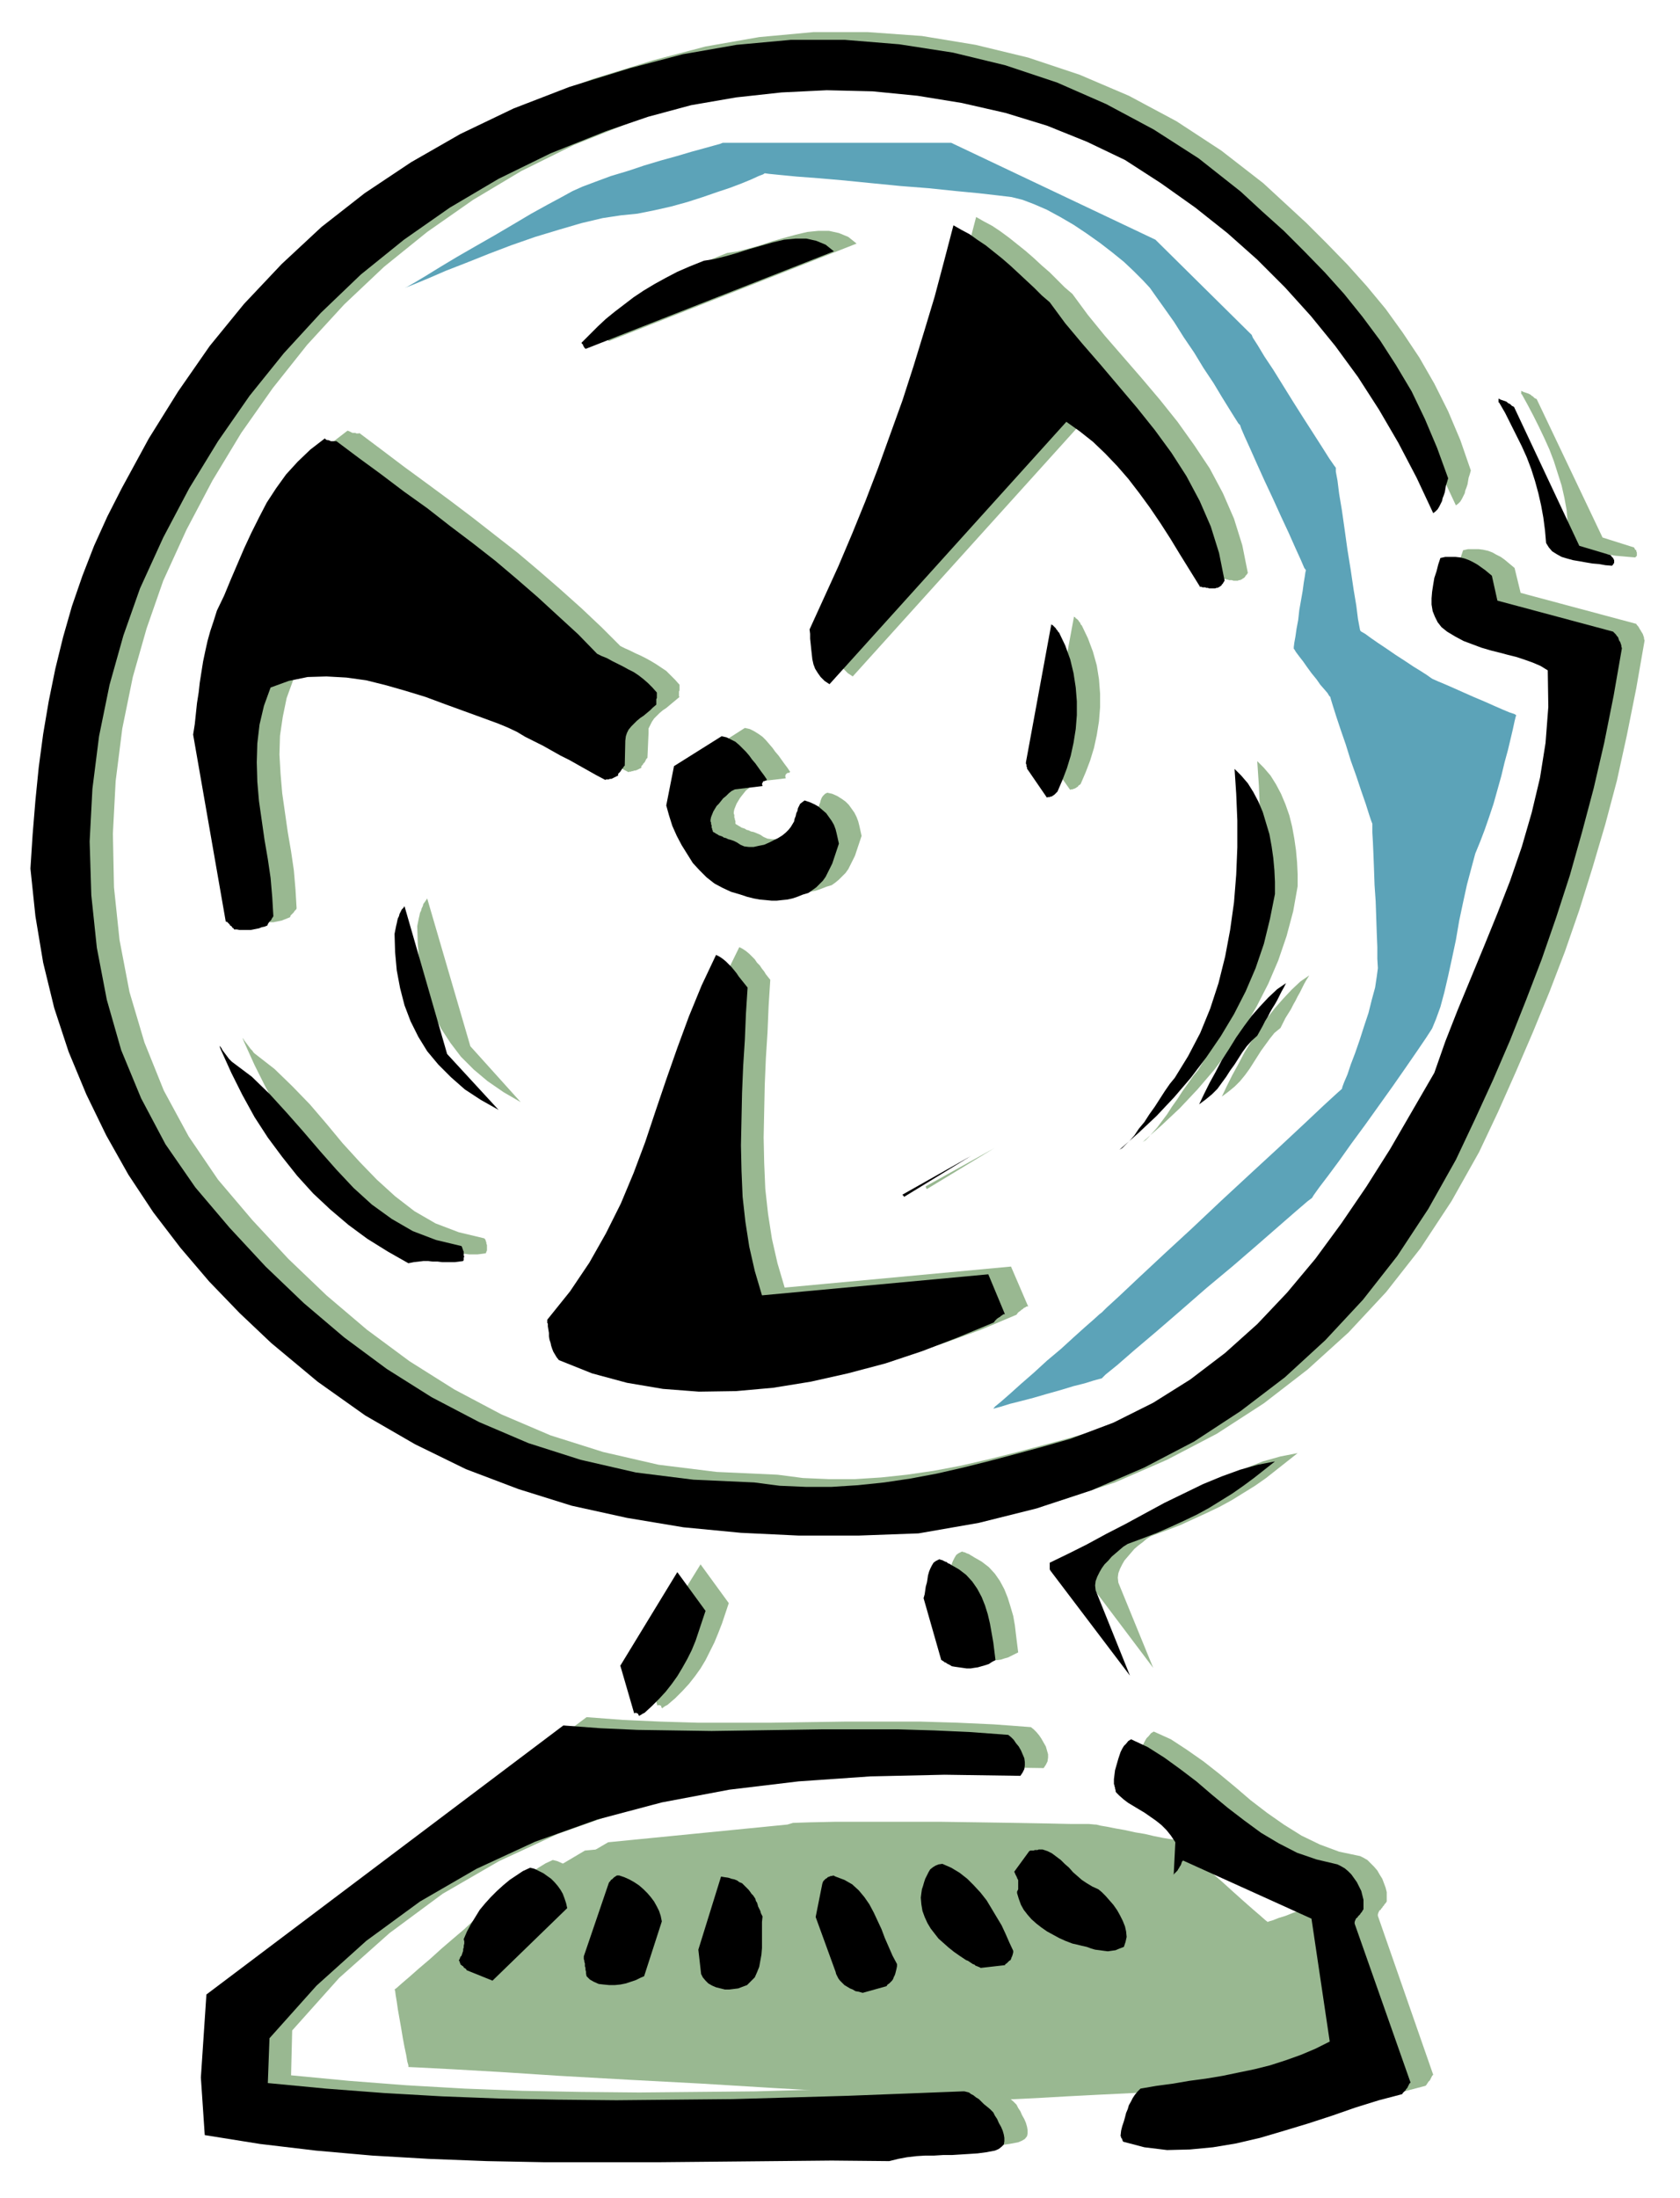 <?xml version="1.0" encoding="UTF-8" standalone="no"?>
<svg
   xmlns:dc="http://purl.org/dc/elements/1.1/"
   xmlns:cc="http://creativecommons.org/ns#"
   xmlns:rdf="http://www.w3.org/1999/02/22-rdf-syntax-ns#"
   xmlns:svg="http://www.w3.org/2000/svg"
   xmlns="http://www.w3.org/2000/svg"
   xmlns:sodipodi="http://sodipodi.sourceforge.net/DTD/sodipodi-0.dtd"
   xmlns:inkscape="http://www.inkscape.org/namespaces/inkscape"
   version="1.0"
   width="129.808mm"
   height="169.752mm"
   id="svg107"
   sodipodi:docname="CCM00956.WMF">
  <sodipodi:namedview
     pagecolor="#ffffff"
     bordercolor="#666666"
     borderopacity="1"
     objecttolerance="10"
     gridtolerance="10"
     guidetolerance="10"
     inkscape:pageopacity="0"
     inkscape:pageshadow="2"
     inkscape:window-width="640"
     inkscape:window-height="480"
     id="namedview109" />
  <defs
     id="defs3">
    <pattern
       id="WMFhbasepattern"
       patternUnits="userSpaceOnUse"
       width="6"
       height="6"
       x="0"
       y="0" />
  </defs>
  <path
     style="fill:#99b891;fill-rule:evenodd;fill-opacity:1;stroke:none;"
     d="  M 229.957,532.529   L 177.598,537.699   L 149.48,554.179   L 148.995,554.664   L 147.541,555.956   L 145.278,558.057   L 142.369,560.48   L 139.137,563.388   L 135.744,566.297   L 132.35,569.205   L 129.118,572.113   L 126.371,574.537   L 124.109,576.475   L 122.654,577.768   L 122.008,578.253   L 122.169,578.576   L 122.331,579.868   L 122.654,581.807   L 122.977,584.069   L 123.462,586.816   L 123.947,589.562   L 124.432,592.471   L 124.917,595.056   L 125.401,597.318   L 125.725,599.256   L 126.048,600.387   L 126.048,600.872   L 129.441,601.034   L 138.814,601.518   L 152.712,602.326   L 170.326,603.457   L 190.365,604.588   L 211.696,605.719   L 232.865,607.012   L 252.904,608.143   L 270.68,609.112   L 284.739,609.758   L 294.112,610.405   L 297.505,610.566   L 298.96,610.405   L 303.484,610.243   L 310.11,609.92   L 318.352,609.435   L 327.886,608.951   L 337.744,608.466   L 347.763,607.82   L 357.297,607.335   L 365.539,606.85   L 372.164,606.527   L 376.689,606.204   L 378.305,606.204   L 378.628,605.719   L 379.921,604.75   L 381.699,603.134   L 384.123,601.034   L 386.708,598.772   L 389.456,596.187   L 392.364,593.763   L 394.95,591.501   L 397.374,589.401   L 399.152,587.785   L 400.444,586.654   L 400.929,586.331   L 400.606,585.685   L 400.121,583.907   L 399.313,581.161   L 398.182,577.768   L 397.051,574.052   L 395.758,570.013   L 394.465,565.973   L 393.334,562.096   L 392.203,558.703   L 391.395,556.118   L 390.91,554.34   L 390.748,553.694   L 390.264,553.856   L 389.132,554.179   L 387.516,554.825   L 385.416,555.633   L 382.992,556.441   L 380.406,557.41   L 377.82,558.218   L 375.396,559.188   L 373.296,559.834   L 371.68,560.48   L 370.548,560.803   L 370.225,560.965   L 369.579,560.48   L 368.124,559.188   L 365.862,557.249   L 363.115,554.825   L 360.044,552.079   L 356.651,549.009   L 353.257,546.101   L 350.187,543.354   L 347.44,540.769   L 345.177,538.83   L 343.723,537.537   L 343.238,537.053   L 342.753,536.891   L 341.46,536.73   L 339.521,536.406   L 337.097,535.922   L 334.35,535.275   L 331.441,534.791   L 328.532,534.144   L 325.785,533.66   L 323.361,533.175   L 321.422,532.852   L 320.129,532.529   L 319.806,532.529   L 318.028,532.367   L 313.019,532.367   L 305.585,532.206   L 296.374,532.044   L 285.87,531.883   L 274.72,531.721   L 263.569,531.721   L 253.065,531.721   L 243.854,531.721   L 236.421,531.883   L 231.573,532.044   L 229.957,532.529   L 229.957,532.529  z "
     id="path5" />
  <path
     style="fill:#99b891;fill-rule:evenodd;fill-opacity:1;stroke:none;"
     d="  M 15.675,251.239   L 16.968,265.133   L 19.392,278.705   L 22.624,291.954   L 26.826,304.718   L 31.835,317.158   L 37.653,329.114   L 44.278,340.424   L 51.389,351.411   L 59.307,361.751   L 67.71,371.607   L 76.598,380.816   L 85.971,389.541   L 99.384,400.851   L 113.443,410.706   L 127.825,419.269   L 142.693,426.378   L 157.883,432.356   L 173.72,437.204   L 189.88,440.758   L 206.363,443.505   L 223.008,445.12   L 240.137,445.928   L 257.429,445.928   L 275.043,445.282   L 292.496,442.212   L 309.464,438.011   L 325.624,432.68   L 340.814,426.055   L 355.358,418.462   L 369.094,409.575   L 381.86,399.72   L 393.819,388.895   L 404.808,377.1   L 414.827,364.336   L 423.876,350.603   L 431.956,336.223   L 437.451,324.591   L 442.622,312.958   L 447.631,301.325   L 452.479,289.53   L 457.004,277.736   L 461.206,265.618   L 465.084,253.177   L 468.801,240.575   L 472.195,227.811   L 475.103,214.563   L 477.851,200.829   L 480.275,186.934   L 480.113,186.45   L 480.113,186.127   L 479.951,185.642   L 479.79,185.157   L 479.628,184.834   L 479.305,184.349   L 479.143,184.026   L 478.82,183.541   L 478.659,183.218   L 478.335,182.734   L 478.012,182.41   L 477.851,182.087   L 444.076,173.04   L 442.299,165.769   L 441.329,164.961   L 440.36,164.153   L 439.39,163.345   L 438.259,162.538   L 436.966,161.891   L 435.835,161.245   L 434.542,160.76   L 433.088,160.437   L 431.795,160.276   L 430.179,160.276   L 428.724,160.276   L 427.27,160.599   L 426.624,162.538   L 426.139,164.476   L 425.654,166.415   L 425.331,168.354   L 425.008,170.454   L 424.846,172.393   L 424.846,174.171   L 425.169,176.109   L 425.654,177.725   L 426.624,179.341   L 427.755,180.795   L 429.371,182.087   L 431.795,183.703   L 434.219,184.834   L 436.804,185.803   L 439.39,186.773   L 441.976,187.581   L 444.561,188.227   L 447.147,188.873   L 449.571,189.519   L 451.995,190.327   L 454.419,191.135   L 456.519,192.105   L 458.62,193.397   L 458.782,204.061   L 458.135,214.563   L 456.519,224.741   L 454.095,234.92   L 451.187,244.937   L 447.793,254.793   L 444.076,264.326   L 440.198,273.858   L 436.32,283.229   L 432.441,292.6   L 428.886,301.648   L 425.654,310.857   L 419.19,322.005   L 412.564,333.154   L 405.777,344.14   L 398.505,354.804   L 390.748,365.144   L 382.507,374.838   L 373.78,384.048   L 364.408,392.611   L 354.388,400.366   L 343.561,407.152   L 331.926,412.968   L 319.483,417.654   L 311.564,419.916   L 303.808,422.016   L 295.889,424.117   L 288.132,426.055   L 280.376,427.833   L 272.619,429.287   L 264.862,430.418   L 257.267,431.226   L 249.672,431.71   L 242.077,431.71   L 234.481,431.387   L 227.048,430.418   L 209.272,429.61   L 192.304,427.509   L 176.144,423.793   L 160.792,418.946   L 146.409,412.807   L 132.673,405.536   L 119.584,397.296   L 107.141,388.087   L 95.344,378.07   L 84.194,367.406   L 73.69,356.096   L 63.67,344.302   L 55.106,331.7   L 47.834,318.289   L 42.178,304.233   L 37.814,289.53   L 34.906,274.343   L 33.29,258.994   L 32.966,243.322   L 33.774,227.973   L 35.714,212.624   L 38.784,197.598   L 42.824,183.38   L 47.672,169.485   L 54.459,154.621   L 62.054,140.241   L 70.458,126.346   L 79.669,113.259   L 89.688,100.657   L 100.515,88.863   L 112.15,77.876   L 124.755,67.697   L 138.168,58.326   L 152.227,49.925   L 167.579,42.331   L 183.739,35.868   L 195.859,31.667   L 208.625,28.436   L 221.553,26.012   L 234.805,24.558   L 248.217,24.074   L 261.469,24.397   L 274.558,25.689   L 287.486,27.79   L 300.252,30.698   L 312.372,34.414   L 324.008,39.1   L 335.158,44.431   L 345.662,51.217   L 355.681,58.326   L 365.054,65.758   L 373.78,73.514   L 382.022,81.592   L 389.617,89.993   L 396.728,98.718   L 403.192,107.766   L 409.332,117.299   L 414.988,126.993   L 420.321,137.171   L 425.169,147.512   L 425.816,147.027   L 426.462,146.381   L 426.947,145.573   L 427.27,144.927   L 427.755,143.957   L 427.916,143.149   L 428.24,142.342   L 428.563,141.372   L 428.724,140.403   L 428.886,139.433   L 429.209,138.464   L 429.532,137.333   L 426.462,128.447   L 422.907,120.045   L 418.867,111.967   L 414.504,104.373   L 409.656,97.102   L 404.646,90.155   L 399.152,83.531   L 393.496,77.23   L 387.516,71.09   L 381.537,65.112   L 375.235,59.296   L 368.932,53.479   L 356.651,43.947   L 343.561,35.383   L 329.664,27.951   L 315.281,21.812   L 300.252,16.803   L 284.9,13.087   L 269.225,10.502   L 253.389,9.371   L 237.552,9.371   L 221.715,10.825   L 206.04,13.572   L 190.688,17.611   L 172.912,23.104   L 156.429,29.405   L 141.077,36.838   L 126.694,45.078   L 113.12,54.125   L 100.515,63.981   L 88.88,74.806   L 78.053,86.439   L 68.034,98.718   L 58.661,111.967   L 50.096,125.7   L 42.178,140.241   L 37.976,148.481   L 34.098,157.044   L 30.704,165.769   L 27.634,174.655   L 25.048,183.865   L 22.786,192.912   L 20.846,202.445   L 19.392,211.977   L 18.099,221.672   L 16.968,231.366   L 16.322,241.221   L 15.675,251.239   L 15.675,251.239  z "
     id="path7" />
  <path
     style="fill:#99b891;fill-rule:evenodd;fill-opacity:1;stroke:none;"
     d="  M 65.448,604.103   L 66.579,620.907   L 82.739,623.492   L 99.061,625.43   L 115.544,626.885   L 132.189,627.854   L 148.833,628.5   L 165.478,628.823   L 182.285,628.823   L 199.253,628.662   L 216.059,628.5   L 232.865,628.339   L 249.672,628.177   L 266.317,628.339   L 268.902,627.692   L 271.649,627.369   L 274.235,627.046   L 276.982,626.885   L 279.568,626.723   L 282.153,626.723   L 284.739,626.723   L 287.324,626.561   L 289.91,626.4   L 292.334,626.077   L 294.758,625.754   L 297.344,625.269   L 298.475,624.784   L 299.283,624.3   L 299.929,623.492   L 300.091,622.684   L 300.091,621.714   L 299.929,620.745   L 299.606,619.614   L 299.121,618.483   L 298.475,617.352   L 297.99,616.221   L 297.344,615.252   L 296.859,614.282   L 295.889,613.313   L 294.92,612.505   L 294.112,611.859   L 293.304,611.051   L 292.496,610.405   L 291.688,609.92   L 291.041,609.274   L 290.395,608.951   L 289.587,608.466   L 288.94,608.304   L 288.294,608.143   L 287.809,608.143   L 271.164,608.789   L 254.358,609.435   L 237.552,609.92   L 220.584,610.405   L 203.616,610.566   L 186.648,610.728   L 169.68,610.566   L 152.55,610.243   L 135.744,609.597   L 118.776,608.627   L 101.969,607.335   L 85.002,605.719   L 85.325,592.632   L 99.061,577.283   L 113.766,564.196   L 129.28,552.725   L 145.763,543.192   L 162.893,535.275   L 181.153,528.813   L 200.061,523.804   L 219.614,520.088   L 239.976,517.664   L 260.984,516.21   L 282.476,515.726   L 304.777,516.049   L 305.424,515.079   L 305.908,514.11   L 306.07,512.979   L 306.07,512.01   L 305.747,510.879   L 305.424,509.748   L 304.777,508.617   L 304.131,507.486   L 303.484,506.516   L 302.676,505.547   L 301.868,504.739   L 301.06,504.093   L 290.233,503.285   L 279.568,502.8   L 268.74,502.477   L 257.913,502.477   L 247.086,502.477   L 236.259,502.639   L 225.432,502.8   L 214.605,502.8   L 203.616,502.8   L 192.789,502.477   L 181.961,501.992   L 171.296,501.185   L 66.902,579.707   L 65.448,604.103   L 65.448,604.103  z "
     id="path9" />
  <path
     style="fill:#99b891;fill-rule:evenodd;fill-opacity:1;stroke:none;"
     d="  M 71.266,304.071   L 74.336,310.857   L 77.568,317.32   L 81.123,323.783   L 84.84,329.761   L 89.041,335.416   L 93.405,340.909   L 98.091,346.079   L 103.101,350.765   L 108.433,355.127   L 113.928,359.328   L 119.907,362.882   L 125.886,366.275   L 127.502,365.952   L 128.957,365.79   L 130.249,365.79   L 131.704,365.79   L 132.997,365.952   L 134.451,365.952   L 135.744,365.952   L 137.037,366.114   L 138.329,366.114   L 139.461,366.114   L 140.753,365.952   L 141.885,365.79   L 142.046,365.306   L 142.208,364.983   L 142.208,364.659   L 142.208,364.336   L 142.208,364.013   L 142.208,363.69   L 142.208,363.367   L 142.046,363.044   L 142.046,362.721   L 141.885,362.236   L 141.723,361.751   L 141.4,361.428   L 133.966,359.651   L 127.179,357.066   L 121.038,353.511   L 115.382,349.149   L 110.049,344.302   L 105.04,339.132   L 100.03,333.638   L 95.344,327.983   L 90.496,322.329   L 85.325,316.997   L 80.154,311.988   L 74.336,307.464   L 74.013,307.141   L 73.69,306.656   L 73.205,306.172   L 72.72,305.525   L 72.235,304.879   L 71.75,304.233   L 71.266,303.587   L 71.104,303.264   L 70.781,302.94   L 70.781,302.94   L 70.942,303.264   L 71.266,304.071   L 71.266,304.071  z "
     id="path11" />
  <path
     style="fill:#99b891;fill-rule:evenodd;fill-opacity:1;stroke:none;"
     d="  M 63.186,212.139   L 72.558,266.749   L 72.882,266.749   L 73.043,266.911   L 73.205,267.072   L 73.528,267.234   L 73.69,267.395   L 73.851,267.557   L 74.013,267.719   L 74.174,267.88   L 74.336,268.042   L 74.659,268.365   L 74.982,268.526   L 75.144,268.849   L 75.952,269.011   L 76.598,269.011   L 77.406,269.173   L 78.214,269.173   L 79.022,269.173   L 79.83,269.173   L 80.638,269.011   L 81.446,268.849   L 82.254,268.688   L 83.062,268.365   L 83.87,268.042   L 84.678,267.719   L 84.84,267.395   L 84.84,267.234   L 85.002,267.072   L 85.163,266.911   L 85.325,266.749   L 85.486,266.588   L 85.648,266.426   L 85.81,266.264   L 85.971,265.941   L 86.294,265.618   L 86.456,265.457   L 86.618,265.133   L 86.294,259.64   L 85.81,253.985   L 85.002,248.492   L 84.032,242.837   L 83.224,237.182   L 82.416,231.527   L 81.931,225.872   L 81.608,220.217   L 81.77,214.724   L 82.578,209.231   L 83.709,203.738   L 85.648,198.406   L 90.981,196.467   L 96.475,195.336   L 101.969,195.174   L 107.787,195.498   L 113.605,196.305   L 119.422,197.759   L 125.078,199.375   L 130.896,201.152   L 136.39,203.253   L 141.885,205.192   L 147.056,207.13   L 151.904,208.908   L 154.651,210.039   L 157.237,211.331   L 159.984,212.785   L 162.569,214.078   L 165.317,215.37   L 167.902,216.825   L 170.488,218.279   L 173.073,219.571   L 175.659,221.025   L 178.245,222.479   L 180.83,223.934   L 183.577,225.388   L 183.739,225.226   L 183.901,225.226   L 184.224,225.226   L 184.547,225.065   L 184.87,225.065   L 185.193,224.903   L 185.517,224.903   L 186.001,224.741   L 186.325,224.58   L 186.648,224.418   L 186.971,224.257   L 187.294,224.095   L 187.294,223.772   L 187.294,223.61   L 187.456,223.449   L 187.617,223.287   L 187.779,223.126   L 187.779,222.964   L 188.102,222.641   L 188.264,222.479   L 188.425,222.156   L 188.587,221.833   L 188.749,221.51   L 189.072,221.187   L 189.395,213.916   L 189.395,212.624   L 189.88,211.654   L 190.365,210.685   L 191.011,209.716   L 191.819,208.908   L 192.627,208.1   L 193.597,207.292   L 194.566,206.646   L 195.536,205.838   L 196.505,205.03   L 197.475,204.222   L 198.445,203.414   L 198.283,203.253   L 198.283,202.93   L 198.283,202.768   L 198.283,202.445   L 198.283,202.122   L 198.283,201.799   L 198.445,201.476   L 198.445,201.152   L 198.445,200.829   L 198.445,200.506   L 198.445,200.183   L 198.445,199.86   L 197.152,198.406   L 195.859,197.113   L 194.566,195.821   L 193.112,194.851   L 191.657,193.882   L 190.041,192.912   L 188.587,192.105   L 186.971,191.297   L 185.517,190.65   L 183.901,189.843   L 182.446,189.196   L 181.153,188.55   L 175.659,183.057   L 169.841,177.563   L 163.701,172.07   L 157.56,166.738   L 151.257,161.407   L 144.632,156.236   L 138.006,151.066   L 131.381,146.058   L 124.593,141.049   L 117.968,136.202   L 111.342,131.193   L 104.878,126.346   L 104.878,126.508   L 104.717,126.508   L 104.555,126.508   L 104.232,126.508   L 104.07,126.508   L 103.747,126.346   L 103.262,126.346   L 102.939,126.346   L 102.616,126.185   L 102.293,126.023   L 101.969,125.862   L 101.485,125.7   L 97.283,128.931   L 93.566,132.486   L 90.334,136.202   L 87.264,140.241   L 84.678,144.442   L 82.254,148.643   L 79.992,153.167   L 77.891,157.691   L 75.952,162.376   L 74.013,166.9   L 72.074,171.424   L 69.973,175.948   L 69.003,179.018   L 68.034,181.926   L 67.226,184.834   L 66.579,187.742   L 65.933,190.812   L 65.448,193.882   L 65.125,196.952   L 64.64,199.86   L 64.317,202.93   L 63.994,205.999   L 63.67,209.069   L 63.186,212.139   L 63.186,212.139  z "
     id="path13" />
  <path
     style="fill:#99b891;fill-rule:evenodd;fill-opacity:1;stroke:none;"
     d="  M 141.077,571.144   L 141.238,571.144   L 141.238,571.144   L 141.4,571.305   L 141.723,571.467   L 141.885,571.628   L 142.208,571.951   L 142.369,572.113   L 142.531,572.275   L 142.854,572.436   L 143.016,572.598   L 143.016,572.598   L 143.016,572.759   L 150.449,575.829   L 172.265,554.664   L 171.942,553.21   L 171.619,551.755   L 170.973,550.463   L 170.326,549.332   L 169.68,548.201   L 168.71,547.07   L 167.741,546.101   L 166.609,545.293   L 165.478,544.485   L 164.185,543.839   L 162.731,543.192   L 161.438,542.869   L 159.337,543.839   L 157.237,545.131   L 155.297,546.424   L 153.358,548.039   L 151.419,549.655   L 149.965,551.432   L 148.349,553.21   L 146.733,555.148   L 145.44,557.249   L 144.147,559.349   L 143.177,561.449   L 142.208,563.711   L 142.208,564.358   L 142.208,565.004   L 142.208,565.65   L 142.046,566.135   L 142.046,566.62   L 141.885,567.104   L 141.723,567.589   L 141.561,568.074   L 141.4,568.558   L 141.238,568.882   L 141.077,569.366   L 140.753,570.013   L 140.915,570.013   L 140.915,570.013   L 140.915,570.174   L 140.915,570.174   L 140.915,570.336   L 141.077,570.497   L 141.077,570.659   L 141.077,570.82   L 141.077,570.82   L 141.077,570.982   L 141.077,570.982   L 141.077,571.144   L 141.077,571.144  z "
     id="path15" />
  <path
     style="fill:#99b891;fill-rule:evenodd;fill-opacity:1;stroke:none;"
     d="  M 121.846,270.304   L 122.008,275.635   L 122.493,280.967   L 123.462,286.137   L 124.755,290.984   L 126.533,295.67   L 128.795,300.194   L 131.542,304.394   L 134.613,308.434   L 138.329,312.15   L 142.369,315.543   L 147.056,318.774   L 152.065,321.682   L 137.36,305.364   L 124.755,262.225   L 124.432,262.71   L 124.109,263.195   L 123.624,263.841   L 123.462,264.487   L 123.139,265.133   L 122.977,265.78   L 122.654,266.426   L 122.493,267.234   L 122.331,267.88   L 122.169,268.688   L 122.008,269.496   L 121.846,270.304   L 121.846,270.304  z "
     id="path17" />
  <path
     style="fill:#99b891;fill-rule:evenodd;fill-opacity:1;stroke:none;"
     d="  M 177.275,568.72   L 177.275,569.043   L 177.275,569.528   L 177.275,570.013   L 177.437,570.336   L 177.437,570.82   L 177.437,571.305   L 177.437,571.628   L 177.598,572.113   L 177.598,572.598   L 177.76,573.244   L 177.76,573.729   L 177.921,574.537   L 178.891,575.506   L 180.022,576.152   L 181.477,576.798   L 182.931,576.96   L 184.547,577.122   L 186.163,577.122   L 187.779,576.96   L 189.557,576.637   L 191.011,576.152   L 192.465,575.506   L 193.758,575.021   L 194.889,574.375   L 199.899,558.541   L 199.576,556.926   L 199.091,555.471   L 198.445,554.179   L 197.798,552.725   L 196.829,551.432   L 195.697,550.301   L 194.566,549.17   L 193.273,548.039   L 191.981,547.07   L 190.526,546.262   L 188.91,545.616   L 187.456,545.131   L 187.133,545.131   L 186.809,545.131   L 186.648,545.293   L 186.325,545.454   L 186.163,545.616   L 185.84,545.777   L 185.517,545.939   L 185.355,546.262   L 185.032,546.424   L 184.87,546.747   L 184.547,547.07   L 184.385,547.393   L 177.275,568.72   L 177.275,568.72  z "
     id="path19" />
  <path
     style="fill:#99b891;fill-rule:evenodd;fill-opacity:1;stroke:none;"
     d="  M 166.609,384.048   L 166.609,384.855   L 166.771,385.825   L 166.933,386.794   L 166.933,387.764   L 167.094,388.733   L 167.417,389.702   L 167.579,390.51   L 167.902,391.48   L 168.225,392.288   L 168.71,393.095   L 169.195,393.903   L 169.841,394.711   L 179.537,398.589   L 189.718,401.335   L 200.222,403.113   L 210.726,403.759   L 221.553,403.597   L 232.542,402.79   L 243.369,401.012   L 254.358,398.589   L 265.185,395.519   L 275.851,391.964   L 286.516,388.087   L 296.859,383.724   L 297.182,383.24   L 297.505,382.917   L 297.99,382.593   L 298.313,382.27   L 298.636,382.109   L 298.96,381.786   L 299.283,381.624   L 299.606,381.463   L 299.768,381.301   L 300.091,381.301   L 300.091,381.301   L 300.252,381.301   L 295.243,369.668   L 229.149,375.808   L 227.048,368.699   L 225.432,361.59   L 224.301,354.319   L 223.493,347.048   L 223.169,339.455   L 223.008,332.023   L 223.169,324.267   L 223.331,316.674   L 223.654,308.918   L 224.139,301.325   L 224.462,293.569   L 224.947,285.976   L 224.301,285.168   L 223.654,284.36   L 223.169,283.552   L 222.523,282.744   L 221.877,281.775   L 221.069,280.967   L 220.422,279.998   L 219.614,279.19   L 218.806,278.382   L 217.837,277.574   L 216.867,276.928   L 215.897,276.443   L 211.534,285.329   L 207.817,294.377   L 204.424,303.587   L 201.353,312.796   L 198.283,321.844   L 195.051,331.053   L 191.657,340.101   L 187.941,348.987   L 183.739,357.712   L 178.729,366.275   L 173.073,374.677   L 166.448,382.917   L 166.448,382.917   L 166.448,382.917   L 166.448,383.078   L 166.448,383.078   L 166.448,383.24   L 166.448,383.401   L 166.448,383.563   L 166.448,383.724   L 166.448,383.724   L 166.448,383.886   L 166.448,383.886   L 166.609,384.048   L 166.609,384.048  z "
     id="path21" />
  <path
     style="fill:#99b891;fill-rule:evenodd;fill-opacity:1;stroke:none;"
     d="  M 187.779,483.735   L 191.981,497.792   L 192.465,497.63   L 192.789,497.792   L 192.95,497.792   L 193.112,497.953   L 193.112,498.276   L 193.273,498.438   L 193.273,498.438   L 193.435,498.599   L 193.597,498.438   L 193.758,498.276   L 194.243,497.953   L 194.889,497.63   L 197.152,495.691   L 199.253,493.591   L 201.192,491.49   L 202.969,489.228   L 204.585,486.967   L 206.04,484.543   L 207.333,481.958   L 208.625,479.373   L 209.757,476.626   L 210.888,473.718   L 211.857,470.81   L 212.827,467.901   L 204.585,456.592   L 187.779,483.735   L 187.779,483.735  z "
     id="path23" />
  <path
     style="fill:#99b891;fill-rule:evenodd;fill-opacity:1;stroke:none;"
     d="  M 210.565,566.781   L 211.373,573.89   L 211.857,574.86   L 212.665,575.829   L 213.473,576.637   L 214.605,577.283   L 215.736,577.768   L 217.029,578.091   L 218.321,578.253   L 219.614,578.253   L 220.907,578.253   L 222.2,577.929   L 223.493,577.445   L 224.785,576.96   L 225.917,575.829   L 227.048,574.698   L 227.856,573.244   L 228.341,571.628   L 228.825,570.013   L 228.987,568.235   L 229.149,566.297   L 229.31,564.358   L 229.31,562.419   L 229.31,560.48   L 229.31,558.703   L 229.472,557.087   L 228.987,556.118   L 228.664,555.471   L 228.341,554.825   L 228.179,554.179   L 227.856,553.533   L 227.694,553.048   L 227.371,552.563   L 227.209,551.917   L 226.886,551.432   L 226.563,550.948   L 226.078,550.463   L 225.755,549.978   L 225.27,549.332   L 224.947,548.847   L 224.462,548.362   L 223.977,547.878   L 223.331,547.393   L 222.685,547.07   L 222.038,546.585   L 221.23,546.262   L 220.261,546.101   L 219.291,545.777   L 218.321,545.616   L 217.19,545.454   L 210.565,566.781   L 210.565,566.781  z "
     id="path25" />
  <path
     style="fill:#99b891;fill-rule:evenodd;fill-opacity:1;stroke:none;"
     d="  M 177.921,99.526   L 250.157,71.09   L 247.733,69.151   L 244.985,68.02   L 242.077,67.374   L 239.006,67.374   L 235.774,67.697   L 232.381,68.505   L 228.825,69.474   L 225.432,70.444   L 222.038,71.575   L 218.645,72.544   L 215.413,73.352   L 212.342,73.837   L 208.302,75.452   L 204.585,77.068   L 201.03,78.845   L 197.798,80.623   L 194.728,82.561   L 191.819,84.5   L 188.91,86.601   L 186.325,88.701   L 183.739,90.801   L 181.153,93.063   L 178.729,95.487   L 176.467,97.749   L 176.467,97.91   L 176.467,97.91   L 176.629,98.072   L 176.79,98.233   L 176.952,98.557   L 177.113,98.718   L 177.275,98.88   L 177.437,99.203   L 177.598,99.364   L 177.76,99.526   L 177.76,99.526   L 177.921,99.526   L 177.921,99.526  z "
     id="path27" />
  <path
     style="fill:#99b891;fill-rule:evenodd;fill-opacity:1;stroke:none;"
     d="  M 201.353,232.658   L 202.161,235.728   L 203.131,238.636   L 204.424,241.544   L 205.878,244.453   L 207.494,247.038   L 209.11,249.461   L 211.049,251.723   L 213.15,253.824   L 215.413,255.439   L 217.675,256.893   L 220.099,257.863   L 222.846,258.671   L 224.785,259.317   L 226.725,259.802   L 228.502,260.125   L 230.28,260.448   L 231.896,260.61   L 233.512,260.61   L 235.128,260.448   L 236.582,260.286   L 238.198,259.963   L 239.653,259.479   L 241.269,258.832   L 242.885,258.348   L 244.016,257.54   L 244.985,256.732   L 245.955,255.762   L 246.925,254.793   L 247.733,253.662   L 248.379,252.37   L 249.025,251.077   L 249.672,249.784   L 250.157,248.33   L 250.641,246.876   L 251.126,245.422   L 251.611,243.968   L 251.288,242.514   L 250.965,241.06   L 250.641,239.767   L 250.157,238.475   L 249.51,237.182   L 248.702,236.051   L 247.894,234.92   L 246.925,233.951   L 245.793,233.143   L 244.501,232.335   L 243.046,231.689   L 241.592,231.366   L 240.945,231.689   L 240.299,232.335   L 239.976,232.82   L 239.653,233.628   L 239.491,234.274   L 239.168,235.082   L 239.006,235.89   L 238.845,236.697   L 238.521,237.505   L 238.198,238.313   L 237.552,239.121   L 237.067,239.929   L 236.259,240.737   L 235.128,241.544   L 233.997,242.352   L 232.704,242.999   L 231.249,243.645   L 229.795,244.291   L 228.341,244.614   L 226.886,244.937   L 225.432,244.937   L 224.139,244.776   L 223.008,244.291   L 222.038,243.645   L 220.907,243.16   L 220.099,242.837   L 219.291,242.675   L 218.645,242.352   L 217.998,242.191   L 217.513,241.868   L 217.029,241.706   L 216.544,241.544   L 216.059,241.221   L 215.736,241.06   L 215.251,240.737   L 214.928,240.575   L 214.766,240.413   L 214.766,240.09   L 214.766,239.929   L 214.766,239.606   L 214.605,239.282   L 214.605,238.959   L 214.443,238.636   L 214.443,238.313   L 214.443,237.828   L 214.281,237.505   L 214.281,237.182   L 214.281,237.021   L 214.443,236.213   L 214.766,235.405   L 215.089,234.597   L 215.574,233.789   L 216.059,232.981   L 216.544,232.335   L 217.19,231.527   L 217.837,230.719   L 218.645,230.073   L 219.453,229.265   L 220.261,228.619   L 221.23,228.134   L 229.472,227.165   L 229.31,226.519   L 229.472,226.034   L 229.633,225.872   L 229.795,225.711   L 230.118,225.549   L 230.28,225.549   L 230.603,225.549   L 230.603,225.388   L 230.765,225.226   L 230.603,225.065   L 230.28,224.58   L 229.957,224.095   L 228.987,222.803   L 228.179,221.672   L 227.371,220.541   L 226.401,219.41   L 225.593,218.279   L 224.624,217.148   L 223.654,216.017   L 222.685,215.047   L 221.553,214.239   L 220.261,213.432   L 218.968,212.785   L 217.513,212.462   L 203.616,221.348   L 201.353,232.658   L 201.353,232.658  z "
     id="path29" />
  <path
     style="fill:#99b891;fill-rule:evenodd;fill-opacity:1;stroke:none;"
     d="  M 244.985,557.249   L 250.641,573.082   L 250.803,573.729   L 251.126,574.537   L 251.449,575.183   L 252.096,575.829   L 252.581,576.475   L 253.227,577.122   L 254.035,577.606   L 254.843,578.091   L 255.651,578.414   L 256.621,578.899   L 257.59,579.06   L 258.56,579.384   L 265.67,577.445   L 265.993,576.96   L 266.478,576.637   L 266.801,576.314   L 267.125,575.829   L 267.448,575.344   L 267.771,574.86   L 268.094,574.213   L 268.256,573.729   L 268.417,573.082   L 268.579,572.436   L 268.579,571.628   L 268.74,570.982   L 267.448,568.558   L 266.317,565.973   L 265.185,563.388   L 264.054,560.803   L 263.084,558.38   L 261.792,555.956   L 260.661,553.533   L 259.206,551.432   L 257.429,549.493   L 255.489,547.716   L 253.389,546.424   L 250.803,545.454   L 250.318,545.293   L 249.995,545.131   L 249.672,545.293   L 249.349,545.293   L 248.864,545.454   L 248.541,545.616   L 248.217,545.939   L 247.894,546.101   L 247.571,546.424   L 247.248,546.747   L 247.086,547.07   L 246.925,547.555   L 244.985,557.249   L 244.985,557.249  z "
     id="path31" />
  <path
     style="fill:#99b891;fill-rule:evenodd;fill-opacity:1;stroke:none;"
     d="  M 275.689,551.594   L 275.851,553.533   L 276.174,555.471   L 276.82,557.249   L 277.628,559.026   L 278.436,560.642   L 279.568,562.096   L 280.86,563.55   L 282.153,564.842   L 283.769,566.135   L 285.224,567.428   L 287.001,568.558   L 288.779,569.851   L 289.264,570.013   L 289.748,570.336   L 290.233,570.659   L 290.718,570.982   L 291.203,571.144   L 291.526,571.467   L 292.011,571.628   L 292.334,571.79   L 292.496,571.79   L 292.657,571.951   L 292.819,571.951   L 292.98,572.113   L 300.091,571.305   L 300.252,570.982   L 300.576,570.82   L 300.899,570.497   L 301.06,570.336   L 301.384,570.013   L 301.707,569.851   L 301.868,569.528   L 302.192,569.043   L 302.353,568.72   L 302.515,568.235   L 302.515,567.589   L 302.676,567.104   L 301.545,564.681   L 300.414,562.096   L 299.121,559.672   L 297.828,557.087   L 296.374,554.664   L 294.758,552.402   L 293.142,550.14   L 291.203,548.039   L 289.264,546.101   L 287.001,544.323   L 284.577,542.869   L 281.992,541.738   L 280.86,541.9   L 280.052,542.223   L 279.244,542.708   L 278.436,543.354   L 277.952,544.162   L 277.467,545.131   L 276.982,546.101   L 276.659,547.07   L 276.336,548.201   L 276.012,549.17   L 275.851,550.301   L 275.689,551.594   L 275.689,551.594  z "
     id="path33" />
  <path
     style="fill:#99b891;fill-rule:evenodd;fill-opacity:1;stroke:none;"
     d="  M 243.208,181.441   L 243.208,182.895   L 243.369,184.349   L 243.369,185.642   L 243.531,187.258   L 243.693,188.712   L 243.854,190.166   L 244.339,191.62   L 244.824,192.912   L 245.47,194.205   L 246.44,195.336   L 247.571,196.467   L 249.025,197.436   L 318.19,120.853   L 322.068,123.6   L 325.785,126.669   L 329.502,130.062   L 332.896,133.778   L 336.128,137.495   L 339.36,141.695   L 342.43,145.896   L 345.5,150.42   L 348.409,154.944   L 351.156,159.468   L 354.065,164.153   L 356.974,168.839   L 357.136,169   L 357.297,169   L 357.62,169   L 357.944,169   L 358.267,169.162   L 358.59,169.162   L 358.913,169.323   L 359.398,169.323   L 359.721,169.323   L 360.206,169.485   L 360.529,169.485   L 361.014,169.485   L 361.176,169.485   L 361.499,169.485   L 361.822,169.323   L 362.145,169.323   L 362.468,169.162   L 362.792,169   L 362.953,168.839   L 363.276,168.677   L 363.6,168.354   L 363.761,168.031   L 364.084,167.708   L 364.408,167.223   L 362.792,159.145   L 360.368,151.389   L 357.136,143.957   L 353.257,136.687   L 348.732,129.901   L 343.884,123.115   L 338.713,116.652   L 333.38,110.351   L 328.048,104.211   L 322.715,98.072   L 317.705,91.932   L 313.18,85.793   L 310.918,83.854   L 308.817,81.754   L 306.555,79.492   L 304.131,77.391   L 301.868,75.291   L 299.444,73.19   L 297.02,71.252   L 294.596,69.313   L 292.172,67.536   L 289.748,65.92   L 287.324,64.627   L 285.062,63.335   L 282.315,73.837   L 279.568,84.177   L 276.497,94.356   L 273.427,104.535   L 270.195,114.552   L 266.801,124.408   L 263.246,134.263   L 259.529,143.957   L 255.651,153.49   L 251.611,163.022   L 247.409,172.232   L 243.208,181.441   L 243.208,181.441  z "
     id="path35" />
  <path
     style="fill:#99b891;fill-rule:evenodd;fill-opacity:1;stroke:none;"
     d="  M 276.497,464.185   L 281.668,482.281   L 281.83,482.281   L 281.992,482.443   L 282.153,482.604   L 282.315,482.766   L 282.638,482.927   L 282.8,482.927   L 282.961,483.089   L 283.284,483.25   L 283.608,483.412   L 283.769,483.574   L 284.092,483.735   L 284.577,484.058   L 285.547,484.22   L 286.678,484.381   L 287.809,484.543   L 288.94,484.543   L 290.072,484.543   L 291.203,484.543   L 292.334,484.381   L 293.304,484.058   L 294.435,483.735   L 295.404,483.25   L 296.374,482.766   L 297.344,482.281   L 297.02,479.696   L 296.697,477.111   L 296.374,474.364   L 295.889,471.618   L 295.081,468.871   L 294.273,466.286   L 293.304,463.862   L 292.011,461.439   L 290.556,459.338   L 288.779,457.4   L 286.678,455.784   L 284.416,454.491   L 283.931,454.168   L 283.608,454.007   L 283.123,453.683   L 282.8,453.522   L 282.315,453.36   L 281.992,453.199   L 281.668,453.037   L 281.345,453.037   L 281.184,452.876   L 281.022,452.876   L 280.86,452.876   L 280.86,452.876   L 279.891,453.36   L 279.244,453.845   L 278.76,454.653   L 278.275,455.622   L 277.952,456.43   L 277.79,457.561   L 277.467,458.692   L 277.305,459.662   L 277.144,460.793   L 276.982,461.923   L 276.659,463.054   L 276.497,464.185   L 276.497,464.185  z "
     id="path37" />
  <path
     style="fill:#99b891;fill-rule:evenodd;fill-opacity:1;stroke:none;"
     d="  M 270.68,347.048   L 290.395,335.092   L 270.356,346.241   L 270.356,346.241   L 270.356,346.241   L 270.356,346.241   L 270.356,346.402   L 270.356,346.402   L 270.356,346.564   L 270.518,346.725   L 270.518,346.725   L 270.518,346.887   L 270.518,346.887   L 270.518,346.887   L 270.68,347.048   L 270.68,347.048  z "
     id="path39" />
  <path
     style="fill:#99b891;fill-rule:evenodd;fill-opacity:1;stroke:none;"
     d="  M 304.131,546.424   L 304.131,546.585   L 304.131,546.747   L 304.131,547.07   L 304.131,547.393   L 304.131,547.716   L 304.131,548.039   L 304.131,548.362   L 304.131,548.686   L 303.969,549.17   L 303.969,549.493   L 303.808,549.817   L 303.808,550.301   L 304.292,551.917   L 304.939,553.694   L 305.747,555.148   L 306.878,556.602   L 308.009,557.895   L 309.464,559.188   L 310.918,560.319   L 312.534,561.449   L 314.15,562.419   L 315.928,563.388   L 317.867,564.196   L 319.806,565.004   L 321.26,565.327   L 322.553,565.65   L 324.008,565.973   L 325.3,566.297   L 326.593,566.62   L 327.724,566.943   L 329.017,567.104   L 330.148,567.104   L 331.441,567.104   L 332.572,566.943   L 333.704,566.458   L 334.996,565.973   L 335.481,564.519   L 335.804,563.065   L 335.643,561.449   L 335.32,559.995   L 334.673,558.38   L 333.865,556.764   L 332.896,555.31   L 331.764,553.694   L 330.633,552.402   L 329.502,551.109   L 328.371,549.978   L 327.401,549.17   L 325.624,548.362   L 324.008,547.393   L 322.553,546.424   L 321.26,545.293   L 319.968,544.162   L 318.836,542.869   L 317.544,541.738   L 316.412,540.607   L 315.12,539.638   L 313.827,538.668   L 312.534,538.022   L 311.08,537.537   L 310.756,537.537   L 310.595,537.537   L 310.272,537.537   L 309.948,537.537   L 309.625,537.537   L 309.302,537.699   L 308.979,537.699   L 308.656,537.699   L 308.171,537.861   L 307.848,537.861   L 307.524,537.861   L 307.201,538.022   L 303,544   L 303,544   L 303,544.162   L 303.161,544.323   L 303.161,544.485   L 303.323,544.808   L 303.484,545.131   L 303.646,545.454   L 303.808,545.777   L 303.808,545.939   L 303.969,546.101   L 303.969,546.262   L 304.131,546.424   L 304.131,546.424  z "
     id="path41" />
  <path
     style="fill:#99b891;fill-rule:evenodd;fill-opacity:1;stroke:none;"
     d="  M 313.504,455.945   L 336.774,486.805   L 326.593,461.923   L 326.432,460.469   L 326.593,459.177   L 327.078,457.884   L 327.724,456.592   L 328.371,455.461   L 329.34,454.33   L 330.31,453.199   L 331.28,452.068   L 332.411,451.098   L 333.704,450.129   L 334.835,449.16   L 336.128,448.352   L 340.491,446.736   L 344.692,445.12   L 348.571,443.343   L 352.449,441.566   L 356.166,439.789   L 359.721,437.85   L 363.115,435.749   L 366.508,433.649   L 369.74,431.387   L 372.811,428.964   L 375.881,426.54   L 378.952,424.117   L 373.942,425.086   L 368.771,426.54   L 363.438,428.64   L 357.944,430.902   L 352.449,433.487   L 346.793,436.396   L 341.137,439.466   L 335.481,442.535   L 329.825,445.444   L 324.169,448.513   L 318.513,451.26   L 313.18,453.845   L 313.18,453.845   L 313.18,454.007   L 313.18,454.168   L 313.18,454.168   L 313.18,454.33   L 313.18,454.653   L 313.18,454.814   L 313.342,454.976   L 313.342,455.138   L 313.342,455.461   L 313.342,455.622   L 313.504,455.945   L 313.504,455.945  z "
     id="path43" />
  <path
     style="fill:#99b891;fill-rule:evenodd;fill-opacity:1;stroke:none;"
     d="  M 333.865,621.068   L 333.865,621.068   L 333.865,621.068   L 333.865,621.23   L 334.027,621.391   L 334.027,621.714   L 334.188,621.876   L 334.35,622.038   L 334.35,622.361   L 334.512,622.522   L 334.512,622.684   L 334.512,622.684   L 334.673,622.845   L 340.976,624.461   L 347.44,625.107   L 354.065,625.107   L 360.852,624.461   L 367.801,623.169   L 374.75,621.553   L 381.699,619.614   L 388.648,617.352   L 395.758,615.09   L 402.545,612.828   L 409.494,610.566   L 416.281,608.789   L 416.443,608.627   L 416.604,608.466   L 416.766,608.143   L 416.928,607.981   L 417.089,607.658   L 417.251,607.496   L 417.574,607.173   L 417.736,606.85   L 417.897,606.527   L 418.059,606.204   L 418.22,605.881   L 418.544,605.558   L 402.384,559.188   L 402.384,558.703   L 402.545,558.218   L 402.707,557.895   L 402.868,557.572   L 403.192,557.41   L 403.353,557.087   L 403.676,556.764   L 403.838,556.441   L 404.161,556.118   L 404.323,555.795   L 404.646,555.471   L 404.969,554.987   L 404.969,553.694   L 404.969,552.24   L 404.646,550.948   L 404.161,549.655   L 403.676,548.362   L 402.868,547.07   L 402.222,545.939   L 401.252,544.808   L 400.283,543.839   L 399.313,542.869   L 398.182,542.223   L 397.212,541.738   L 391.072,540.446   L 385.416,538.345   L 380.083,535.76   L 374.912,532.529   L 370.064,529.136   L 365.216,525.42   L 360.691,521.542   L 356.004,517.664   L 351.48,514.11   L 346.632,510.717   L 341.945,507.647   L 336.936,505.385   L 336.128,505.87   L 335.481,506.678   L 334.835,507.324   L 334.35,508.132   L 333.865,509.101   L 333.542,510.071   L 333.219,511.04   L 332.896,512.171   L 332.572,513.302   L 332.249,514.433   L 332.088,515.726   L 331.926,517.018   L 331.926,517.18   L 331.926,517.503   L 331.926,517.664   L 332.088,517.988   L 332.088,518.472   L 332.088,518.795   L 332.249,519.119   L 332.249,519.442   L 332.411,519.765   L 332.411,520.25   L 332.572,520.573   L 332.734,520.896   L 333.704,521.865   L 334.835,522.996   L 336.289,523.966   L 337.744,524.935   L 339.36,525.904   L 340.976,526.874   L 342.592,528.005   L 344.369,529.136   L 345.824,530.428   L 347.44,531.883   L 348.732,533.498   L 350.025,535.437   L 349.379,544.97   L 349.54,544.646   L 349.702,544.485   L 350.025,544.162   L 350.187,544   L 350.51,543.677   L 350.672,543.354   L 350.995,542.869   L 351.156,542.546   L 351.48,542.061   L 351.803,541.577   L 351.964,541.092   L 352.288,540.769   L 389.779,557.733   L 395.112,593.602   L 390.91,595.702   L 386.547,597.479   L 382.184,599.095   L 377.659,600.387   L 373.134,601.68   L 368.286,602.649   L 363.6,603.457   L 358.752,604.265   L 354.065,605.073   L 349.217,605.719   L 344.531,606.527   L 339.844,607.335   L 338.875,608.143   L 338.228,609.112   L 337.582,610.082   L 336.936,611.051   L 336.451,612.182   L 335.966,613.313   L 335.481,614.444   L 335.158,615.736   L 334.835,616.867   L 334.35,618.321   L 334.027,619.614   L 333.865,621.068   L 333.865,621.068  z "
     id="path45" />
  <path
     style="fill:#99b891;fill-rule:evenodd;fill-opacity:1;stroke:none;"
     d="  M 306.716,222.318   L 312.534,230.558   L 312.696,230.396   L 313.019,230.396   L 313.18,230.396   L 313.504,230.235   L 313.665,230.235   L 313.988,230.073   L 314.312,229.912   L 314.473,229.75   L 314.796,229.588   L 314.958,229.265   L 315.281,229.104   L 315.604,228.781   L 317.059,225.388   L 318.352,221.995   L 319.483,218.279   L 320.291,214.563   L 320.937,210.523   L 321.26,206.484   L 321.26,202.445   L 320.937,198.244   L 320.291,194.205   L 319.16,190.166   L 317.705,186.288   L 315.928,182.572   L 315.604,182.249   L 315.443,181.764   L 315.12,181.441   L 314.958,181.118   L 314.635,180.795   L 314.473,180.633   L 314.15,180.472   L 313.988,180.149   L 313.827,180.149   L 313.665,179.987   L 313.665,179.987   L 313.665,179.825   L 306.232,220.056   L 306.232,220.056   L 306.232,220.217   L 306.232,220.379   L 306.232,220.541   L 306.393,220.864   L 306.393,221.187   L 306.393,221.348   L 306.555,221.672   L 306.555,221.833   L 306.555,221.995   L 306.555,222.156   L 306.716,222.318   L 306.716,222.318  z "
     id="path47" />
  <path
     style="fill:#99b891;fill-rule:evenodd;fill-opacity:1;stroke:none;"
     d="  M 333.704,333.315   L 339.198,328.468   L 344.531,323.46   L 349.702,317.966   L 354.55,312.311   L 359.075,306.333   L 363.276,300.194   L 366.993,293.731   L 370.387,287.107   L 373.296,280.321   L 375.72,273.212   L 377.659,265.941   L 378.952,258.671   L 378.952,255.116   L 378.79,251.723   L 378.467,248.169   L 377.982,244.776   L 377.336,241.221   L 376.528,237.99   L 375.396,234.759   L 374.104,231.689   L 372.649,228.942   L 371.033,226.357   L 369.094,224.095   L 367.155,222.156   L 367.64,229.427   L 367.963,237.182   L 367.963,245.099   L 367.64,253.016   L 366.993,261.094   L 365.862,269.173   L 364.408,276.928   L 362.468,284.683   L 360.044,292.115   L 357.136,299.224   L 353.742,306.01   L 349.864,312.311   L 348.409,314.089   L 346.955,316.189   L 345.339,318.451   L 343.884,320.713   L 342.268,322.975   L 340.814,325.237   L 339.36,327.176   L 337.905,329.114   L 336.612,330.569   L 335.481,331.861   L 334.512,332.83   L 333.704,333.315   L 333.704,333.315  z "
     id="path49" />
  <path
     style="fill:#99b891;fill-rule:evenodd;fill-opacity:1;stroke:none;"
     d="  M 356.812,320.067   L 358.752,318.612   L 360.529,317.158   L 362.145,315.543   L 363.6,313.765   L 364.892,311.988   L 366.024,310.211   L 367.155,308.434   L 368.286,306.656   L 369.579,304.879   L 370.872,303.102   L 372.164,301.486   L 373.942,300.032   L 374.75,298.416   L 375.396,297.124   L 376.204,295.831   L 377.012,294.539   L 377.659,293.246   L 378.305,292.115   L 378.952,290.823   L 379.598,289.692   L 380.244,288.399   L 380.891,287.107   L 381.537,285.976   L 382.345,284.683   L 379.76,286.46   L 377.174,288.884   L 374.75,291.469   L 372.326,294.216   L 369.902,297.285   L 367.64,300.517   L 365.539,303.748   L 363.438,307.141   L 361.66,310.534   L 359.883,313.765   L 358.267,316.997   L 356.812,320.067   L 356.812,320.067  z "
     id="path51" />
  <path
     style="fill:#99b891;fill-rule:evenodd;fill-opacity:1;stroke:none;"
     d="  M 444.399,115.037   L 446.177,118.268   L 447.793,121.338   L 449.409,124.569   L 451.025,127.962   L 452.479,131.193   L 453.772,134.586   L 454.903,138.141   L 456.035,141.695   L 456.843,145.25   L 457.489,148.804   L 457.812,152.52   L 458.135,156.236   L 458.943,157.529   L 460.075,158.66   L 461.367,159.468   L 462.822,160.276   L 464.438,160.76   L 466.215,161.245   L 467.993,161.568   L 469.932,161.891   L 471.871,162.214   L 473.811,162.376   L 475.588,162.538   L 477.527,162.699   L 477.689,162.538   L 477.851,162.376   L 478.012,162.214   L 478.012,161.891   L 478.012,161.73   L 478.012,161.407   L 478.012,161.245   L 477.851,160.922   L 477.851,160.599   L 477.527,160.437   L 477.366,160.114   L 477.204,159.791   L 467.993,156.883   L 448.763,116.491   L 448.439,116.329   L 448.116,116.168   L 447.793,115.844   L 447.631,115.683   L 447.308,115.521   L 446.985,115.198   L 446.662,115.037   L 446.339,114.875   L 445.854,114.713   L 445.369,114.552   L 444.884,114.39   L 444.238,114.067   L 444.238,114.229   L 444.238,114.229   L 444.238,114.229   L 444.238,114.39   L 444.238,114.552   L 444.238,114.552   L 444.238,114.713   L 444.238,114.875   L 444.238,115.037   L 444.238,115.037   L 444.238,115.037   L 444.399,115.037   L 444.399,115.037  z "
     id="path53" />
  <path
     style="fill:#99b891;fill-rule:evenodd;fill-opacity:1;stroke:none;"
     d="  M 223.169,535.114   L 170.811,540.122   L 142.693,556.764   L 142.208,557.249   L 140.592,558.541   L 138.329,560.48   L 135.582,563.065   L 132.35,565.812   L 128.957,568.72   L 125.563,571.79   L 122.331,574.537   L 119.584,576.96   L 117.321,578.899   L 115.867,580.191   L 115.221,580.676   L 115.382,580.999   L 115.544,582.292   L 115.867,584.231   L 116.19,586.493   L 116.675,589.239   L 117.16,591.986   L 117.645,594.894   L 118.129,597.479   L 118.614,599.741   L 118.937,601.68   L 119.261,602.811   L 119.261,603.296   L 122.654,603.457   L 132.027,603.942   L 146.086,604.75   L 163.539,605.881   L 183.577,607.012   L 204.909,608.143   L 226.078,609.435   L 246.117,610.566   L 263.892,611.536   L 277.952,612.182   L 287.324,612.828   L 290.718,612.99   L 292.172,612.828   L 296.536,612.667   L 303.161,612.343   L 311.564,611.859   L 320.937,611.374   L 330.956,610.889   L 340.976,610.243   L 350.348,609.758   L 358.752,609.274   L 365.377,608.951   L 369.74,608.627   L 371.356,608.627   L 371.68,608.143   L 372.972,607.173   L 374.912,605.558   L 377.174,603.457   L 379.921,601.195   L 382.668,598.772   L 385.416,596.187   L 388.163,593.925   L 390.425,591.824   L 392.364,590.209   L 393.657,589.078   L 394.142,588.755   L 393.819,588.108   L 393.334,586.331   L 392.526,583.746   L 391.395,580.353   L 390.264,576.475   L 388.971,572.436   L 387.678,568.397   L 386.547,564.681   L 385.416,561.288   L 384.608,558.541   L 384.123,556.764   L 383.961,556.118   L 383.476,556.279   L 382.345,556.602   L 380.729,557.249   L 378.628,558.057   L 376.204,559.026   L 373.619,559.834   L 371.033,560.803   L 368.609,561.611   L 366.508,562.419   L 364.892,563.065   L 363.761,563.388   L 363.438,563.55   L 362.792,563.065   L 361.337,561.773   L 359.075,559.834   L 356.328,557.41   L 353.257,554.502   L 349.864,551.594   L 346.47,548.524   L 343.4,545.777   L 340.652,543.192   L 338.39,541.253   L 336.936,539.961   L 336.451,539.476   L 335.966,539.315   L 334.673,539.153   L 332.734,538.83   L 330.31,538.345   L 327.563,537.699   L 324.654,537.214   L 321.745,536.568   L 318.998,536.083   L 316.574,535.599   L 314.635,535.275   L 313.342,534.952   L 313.019,534.952   L 311.241,534.791   L 306.232,534.791   L 298.798,534.629   L 289.587,534.468   L 279.083,534.468   L 267.933,534.306   L 256.782,534.144   L 246.278,534.144   L 237.067,534.306   L 229.633,534.468   L 224.785,534.629   L 223.169,535.114   L 223.169,535.114  z "
     id="path55" />
  <path
     style="fill:#000000;fill-rule:evenodd;fill-opacity:1;stroke:none;"
     d="  M 8.888,253.5   L 10.342,267.395   L 12.605,280.967   L 15.837,294.216   L 20.038,306.98   L 25.21,319.42   L 31.027,331.376   L 37.491,342.848   L 44.763,353.834   L 52.682,364.175   L 61.085,374.03   L 69.973,383.24   L 79.184,391.964   L 92.758,403.274   L 106.656,413.13   L 121.2,421.531   L 136.067,428.802   L 151.419,434.618   L 166.933,439.466   L 183.093,443.02   L 199.576,445.767   L 216.382,447.382   L 233.35,448.19   L 250.641,448.19   L 268.256,447.544   L 285.87,444.474   L 302.676,440.273   L 318.836,434.942   L 334.188,428.317   L 348.732,420.724   L 362.307,411.837   L 375.235,401.982   L 387.032,391.157   L 398.02,379.362   L 408.04,366.598   L 417.089,352.865   L 425.169,338.485   L 430.664,326.852   L 435.996,315.22   L 441.006,303.587   L 445.692,291.792   L 450.217,279.998   L 454.419,267.88   L 458.459,255.439   L 462.014,242.837   L 465.407,230.073   L 468.478,216.825   L 471.225,203.091   L 473.649,189.196   L 473.487,188.712   L 473.487,188.389   L 473.326,187.904   L 473.164,187.419   L 472.841,186.934   L 472.679,186.45   L 472.518,185.965   L 472.195,185.642   L 471.871,185.157   L 471.548,184.834   L 471.225,184.511   L 471.063,184.349   L 437.289,175.301   L 435.673,168.031   L 434.704,167.223   L 433.734,166.415   L 432.603,165.607   L 431.472,164.8   L 430.34,164.153   L 429.048,163.507   L 427.755,163.022   L 426.462,162.699   L 425.008,162.538   L 423.553,162.538   L 422.099,162.538   L 420.644,162.861   L 419.998,164.8   L 419.513,166.738   L 418.867,168.677   L 418.544,170.616   L 418.22,172.716   L 418.059,174.655   L 418.059,176.432   L 418.382,178.371   L 419.028,179.987   L 419.836,181.603   L 420.968,183.057   L 422.584,184.349   L 425.008,185.803   L 427.432,187.096   L 430.017,188.065   L 432.603,189.035   L 435.35,189.843   L 437.935,190.489   L 440.36,191.135   L 442.945,191.781   L 445.369,192.589   L 447.631,193.397   L 449.894,194.367   L 451.995,195.659   L 452.156,206.323   L 451.348,216.825   L 449.732,227.003   L 447.308,237.182   L 444.399,247.199   L 441.006,257.055   L 437.289,266.588   L 433.411,276.12   L 429.532,285.491   L 425.654,294.862   L 422.099,303.91   L 418.867,313.119   L 412.403,324.267   L 405.939,335.416   L 398.99,346.402   L 391.718,357.066   L 384.123,367.406   L 375.881,377.262   L 367.155,386.471   L 357.782,394.873   L 347.601,402.628   L 336.774,409.414   L 325.139,415.23   L 312.696,419.916   L 304.777,422.178   L 297.02,424.278   L 289.102,426.378   L 281.345,428.317   L 273.588,430.095   L 265.832,431.549   L 258.237,432.68   L 250.48,433.487   L 242.885,433.972   L 235.289,433.972   L 227.694,433.649   L 220.261,432.68   L 202.485,431.872   L 185.678,429.771   L 169.518,426.055   L 154.328,421.208   L 139.945,415.069   L 126.048,407.798   L 112.958,399.558   L 100.515,390.349   L 88.718,380.332   L 77.568,369.668   L 67.064,358.358   L 57.045,346.564   L 48.318,333.961   L 41.208,320.551   L 35.39,306.495   L 31.189,291.792   L 28.28,276.605   L 26.664,261.256   L 26.179,245.584   L 26.987,230.235   L 28.926,214.886   L 31.997,199.86   L 36.037,185.48   L 40.885,171.747   L 47.672,156.883   L 55.267,142.503   L 63.67,128.77   L 72.882,115.521   L 82.901,103.081   L 93.728,91.286   L 105.363,80.138   L 117.968,69.959   L 131.381,60.588   L 145.601,52.187   L 160.792,44.754   L 176.952,38.292   L 189.233,34.091   L 201.838,30.698   L 214.928,28.436   L 228.179,26.982   L 241.43,26.336   L 254.843,26.659   L 267.933,27.951   L 280.86,30.052   L 293.627,32.96   L 305.747,36.676   L 317.382,41.361   L 328.532,46.693   L 339.036,53.479   L 349.056,60.588   L 358.428,68.02   L 367.155,75.775   L 375.235,83.854   L 382.83,92.255   L 389.94,100.98   L 396.566,110.028   L 402.707,119.56   L 408.363,129.255   L 413.696,139.433   L 418.544,149.774   L 419.19,149.289   L 419.836,148.643   L 420.321,147.835   L 420.644,147.189   L 421.129,146.219   L 421.291,145.411   L 421.614,144.604   L 421.937,143.634   L 422.099,142.665   L 422.26,141.695   L 422.584,140.726   L 422.907,139.595   L 419.675,130.709   L 416.12,122.307   L 412.241,114.229   L 407.716,106.635   L 403.03,99.364   L 397.859,92.417   L 392.526,85.793   L 386.87,79.492   L 380.891,73.352   L 374.912,67.374   L 368.609,61.719   L 362.307,55.903   L 350.025,46.209   L 336.936,37.807   L 323.038,30.375   L 308.656,24.074   L 293.627,19.065   L 278.275,15.349   L 262.6,12.925   L 246.763,11.633   L 230.926,11.633   L 215.089,13.087   L 199.414,15.834   L 184.062,19.873   L 166.286,25.366   L 149.965,31.667   L 134.451,39.1   L 120.069,47.339   L 106.494,56.387   L 93.889,66.243   L 82.254,77.068   L 71.266,88.701   L 61.246,100.98   L 52.035,114.229   L 43.47,127.962   L 35.552,142.503   L 31.35,150.743   L 27.472,159.306   L 24.078,168.031   L 21.008,176.917   L 18.422,185.965   L 16.16,195.174   L 14.221,204.707   L 12.605,214.239   L 11.312,223.934   L 10.342,233.628   L 9.534,243.483   L 8.888,253.5   L 8.888,253.5  z "
     id="path57" />
  <path
     style="fill:#000000;fill-rule:evenodd;fill-opacity:1;stroke:none;"
     d="  M 58.661,606.365   L 59.792,623.169   L 75.952,625.754   L 92.273,627.692   L 108.757,629.147   L 125.401,630.116   L 142.208,630.762   L 158.853,631.085   L 175.659,631.085   L 192.465,631.085   L 209.433,630.924   L 226.24,630.762   L 242.885,630.601   L 259.691,630.762   L 262.276,630.116   L 264.862,629.631   L 267.609,629.308   L 270.195,629.147   L 272.78,629.147   L 275.366,628.985   L 277.952,628.985   L 280.537,628.823   L 283.123,628.662   L 285.547,628.5   L 287.971,628.177   L 290.556,627.692   L 291.688,627.208   L 292.496,626.561   L 293.142,625.915   L 293.304,624.946   L 293.304,623.976   L 293.142,623.007   L 292.819,621.876   L 292.334,620.745   L 291.688,619.614   L 291.203,618.483   L 290.556,617.514   L 290.072,616.544   L 289.102,615.575   L 288.132,614.767   L 287.324,614.121   L 286.516,613.313   L 285.87,612.667   L 285.062,612.182   L 284.254,611.536   L 283.608,611.212   L 282.961,610.728   L 282.315,610.566   L 281.668,610.405   L 281.022,610.405   L 264.377,611.051   L 247.571,611.697   L 230.765,612.182   L 213.958,612.667   L 196.99,612.828   L 180.022,612.99   L 162.893,612.828   L 146.086,612.505   L 129.118,611.859   L 112.15,610.889   L 95.182,609.597   L 78.214,607.981   L 78.699,594.894   L 92.435,579.545   L 106.979,566.458   L 122.654,554.987   L 139.137,545.454   L 156.267,537.537   L 174.366,531.075   L 193.273,526.066   L 212.989,522.35   L 233.189,519.926   L 254.197,518.472   L 275.851,517.988   L 297.99,518.311   L 298.636,517.341   L 299.121,516.372   L 299.283,515.241   L 299.283,514.272   L 299.121,513.141   L 298.636,512.01   L 298.152,510.879   L 297.505,509.748   L 296.697,508.778   L 296.051,507.809   L 295.243,507.001   L 294.435,506.355   L 283.608,505.547   L 272.942,505.062   L 262.115,504.739   L 251.288,504.739   L 240.461,504.739   L 229.633,504.901   L 218.806,505.062   L 207.817,505.224   L 196.99,505.062   L 186.163,504.901   L 175.336,504.416   L 164.509,503.608   L 60.277,582.13   L 58.661,606.365   L 58.661,606.365  z "
     id="path59" />
  <path
     style="fill:#000000;fill-rule:evenodd;fill-opacity:1;stroke:none;"
     d="  M 64.478,306.333   L 67.549,313.119   L 70.781,319.582   L 74.336,326.045   L 78.214,332.023   L 82.416,337.678   L 86.779,343.171   L 91.465,348.341   L 96.475,353.027   L 101.808,357.55   L 107.302,361.59   L 113.281,365.306   L 119.261,368.699   L 120.877,368.375   L 122.331,368.214   L 123.624,368.052   L 125.078,368.052   L 126.371,368.214   L 127.825,368.214   L 129.118,368.375   L 130.411,368.375   L 131.704,368.375   L 132.835,368.375   L 134.128,368.214   L 135.259,368.052   L 135.421,367.729   L 135.421,367.406   L 135.421,367.083   L 135.582,366.76   L 135.421,366.437   L 135.421,366.114   L 135.421,365.629   L 135.421,365.306   L 135.259,364.983   L 135.097,364.498   L 134.936,364.013   L 134.774,363.69   L 127.341,361.913   L 120.553,359.328   L 114.413,355.773   L 108.595,351.572   L 103.262,346.725   L 98.253,341.394   L 93.405,335.9   L 88.557,330.245   L 83.709,324.752   L 78.699,319.259   L 73.528,314.25   L 67.71,309.888   L 67.387,309.565   L 66.902,309.08   L 66.418,308.434   L 65.933,307.787   L 65.448,307.141   L 64.963,306.495   L 64.64,305.849   L 64.317,305.525   L 64.155,305.202   L 64.155,305.202   L 64.155,305.525   L 64.478,306.333   L 64.478,306.333  z "
     id="path61" />
  <path
     style="fill:#000000;fill-rule:evenodd;fill-opacity:1;stroke:none;"
     d="  M 56.398,214.401   L 65.933,269.011   L 66.256,269.011   L 66.418,269.173   L 66.579,269.334   L 66.741,269.496   L 66.902,269.657   L 67.064,269.819   L 67.226,270.142   L 67.549,270.304   L 67.71,270.465   L 67.872,270.788   L 68.195,270.95   L 68.357,271.273   L 69.165,271.273   L 69.973,271.435   L 70.781,271.435   L 71.589,271.435   L 72.397,271.435   L 73.205,271.435   L 74.013,271.273   L 74.821,271.111   L 75.629,270.95   L 76.437,270.627   L 77.245,270.465   L 78.053,270.142   L 78.214,269.819   L 78.214,269.657   L 78.376,269.496   L 78.538,269.173   L 78.699,269.011   L 78.861,268.849   L 79.022,268.688   L 79.184,268.526   L 79.346,268.203   L 79.507,267.88   L 79.669,267.719   L 79.83,267.395   L 79.507,261.902   L 79.022,256.247   L 78.214,250.754   L 77.245,245.099   L 76.437,239.444   L 75.629,233.789   L 75.144,228.134   L 74.982,222.479   L 75.144,216.986   L 75.79,211.493   L 77.083,205.999   L 79.022,200.668   L 84.355,198.729   L 89.849,197.598   L 95.344,197.436   L 101.161,197.759   L 106.979,198.567   L 112.797,200.021   L 118.453,201.637   L 124.27,203.414   L 129.926,205.515   L 135.259,207.454   L 140.592,209.392   L 145.44,211.17   L 148.187,212.301   L 150.934,213.593   L 153.358,215.047   L 155.944,216.34   L 158.529,217.632   L 161.115,219.086   L 163.701,220.541   L 166.286,221.833   L 168.872,223.287   L 171.457,224.741   L 174.043,226.195   L 176.79,227.65   L 176.952,227.488   L 177.275,227.488   L 177.437,227.488   L 177.76,227.488   L 178.083,227.326   L 178.568,227.326   L 178.891,227.165   L 179.214,227.003   L 179.537,226.842   L 179.861,226.68   L 180.184,226.519   L 180.507,226.357   L 180.507,226.034   L 180.507,225.872   L 180.669,225.711   L 180.83,225.549   L 180.992,225.388   L 181.153,225.226   L 181.315,224.903   L 181.477,224.741   L 181.638,224.418   L 181.961,224.095   L 182.123,223.772   L 182.446,223.449   L 182.608,216.178   L 182.769,214.886   L 183.093,213.916   L 183.577,212.947   L 184.385,211.977   L 185.193,211.17   L 186.001,210.362   L 186.971,209.554   L 187.941,208.908   L 188.91,208.1   L 189.88,207.292   L 190.688,206.484   L 191.657,205.676   L 191.657,205.515   L 191.657,205.192   L 191.657,205.03   L 191.657,204.707   L 191.657,204.384   L 191.657,204.061   L 191.819,203.738   L 191.819,203.414   L 191.819,203.091   L 191.819,202.768   L 191.819,202.445   L 191.819,202.122   L 190.526,200.668   L 189.233,199.375   L 187.941,198.244   L 186.486,197.113   L 185.032,196.144   L 183.416,195.336   L 181.961,194.528   L 180.345,193.72   L 178.729,192.912   L 177.275,192.105   L 175.659,191.458   L 174.366,190.812   L 168.872,185.157   L 163.054,179.825   L 157.075,174.332   L 150.934,169   L 144.632,163.669   L 138.006,158.498   L 131.381,153.49   L 124.755,148.32   L 117.968,143.473   L 111.342,138.464   L 104.717,133.617   L 98.253,128.77   L 98.253,128.77   L 98.091,128.77   L 97.768,128.77   L 97.606,128.77   L 97.283,128.77   L 96.96,128.77   L 96.637,128.77   L 96.313,128.608   L 95.829,128.447   L 95.505,128.447   L 95.182,128.285   L 94.859,127.962   L 90.657,131.193   L 86.941,134.748   L 83.547,138.464   L 80.638,142.503   L 77.891,146.704   L 75.629,151.066   L 73.366,155.59   L 71.266,160.114   L 69.326,164.638   L 67.387,169.162   L 65.448,173.847   L 63.347,178.21   L 62.378,181.28   L 61.408,184.188   L 60.6,187.096   L 59.954,190.004   L 59.307,193.074   L 58.822,196.144   L 58.338,199.214   L 58.014,202.122   L 57.53,205.192   L 57.206,208.261   L 56.883,211.331   L 56.398,214.401   L 56.398,214.401  z "
     id="path63" />
  <path
     style="fill:#000000;fill-rule:evenodd;fill-opacity:1;stroke:none;"
     d="  M 134.451,573.406   L 134.613,573.406   L 134.613,573.406   L 134.774,573.567   L 134.936,573.729   L 135.259,573.89   L 135.421,574.213   L 135.582,574.375   L 135.905,574.537   L 136.067,574.698   L 136.229,574.86   L 136.229,574.86   L 136.229,575.021   L 143.824,578.091   L 165.64,556.926   L 165.317,555.471   L 164.832,554.017   L 164.347,552.725   L 163.701,551.594   L 162.893,550.463   L 161.923,549.332   L 160.953,548.362   L 159.822,547.555   L 158.691,546.747   L 157.398,546.101   L 156.105,545.454   L 154.813,545.131   L 152.712,546.101   L 150.773,547.393   L 148.833,548.686   L 146.894,550.301   L 145.117,551.917   L 143.339,553.694   L 141.723,555.471   L 140.107,557.41   L 138.814,559.511   L 137.521,561.611   L 136.39,563.711   L 135.421,565.973   L 135.582,566.62   L 135.582,567.266   L 135.421,567.912   L 135.421,568.397   L 135.259,568.882   L 135.259,569.366   L 135.097,569.851   L 134.936,570.336   L 134.774,570.82   L 134.451,571.144   L 134.289,571.628   L 133.966,572.275   L 134.128,572.275   L 134.128,572.275   L 134.128,572.436   L 134.128,572.436   L 134.289,572.598   L 134.289,572.759   L 134.289,572.921   L 134.451,573.082   L 134.451,573.082   L 134.451,573.244   L 134.451,573.244   L 134.451,573.406   L 134.451,573.406  z "
     id="path65" />
  <path
     style="fill:#000000;fill-rule:evenodd;fill-opacity:1;stroke:none;"
     d="  M 115.221,272.566   L 115.382,277.897   L 115.867,283.229   L 116.837,288.399   L 118.129,293.408   L 119.907,298.093   L 122.169,302.617   L 124.755,306.818   L 127.987,310.696   L 131.704,314.412   L 135.744,317.966   L 140.43,321.036   L 145.601,323.944   L 130.573,307.626   L 118.129,264.487   L 117.806,264.972   L 117.321,265.457   L 116.998,266.103   L 116.675,266.749   L 116.513,267.395   L 116.19,268.042   L 116.029,268.688   L 115.867,269.496   L 115.705,270.142   L 115.544,270.95   L 115.382,271.758   L 115.221,272.566   L 115.221,272.566  z "
     id="path67" />
  <path
     style="fill:#000000;fill-rule:evenodd;fill-opacity:1;stroke:none;"
     d="  M 170.488,570.982   L 170.488,571.305   L 170.488,571.79   L 170.649,572.275   L 170.649,572.598   L 170.811,573.082   L 170.811,573.567   L 170.811,573.89   L 170.973,574.375   L 170.973,574.86   L 171.134,575.506   L 171.134,575.991   L 171.296,576.798   L 172.265,577.768   L 173.397,578.414   L 174.851,579.06   L 176.305,579.222   L 177.921,579.384   L 179.537,579.384   L 181.153,579.222   L 182.769,578.899   L 184.224,578.414   L 185.678,577.929   L 186.971,577.283   L 188.102,576.798   L 193.273,560.803   L 192.95,559.188   L 192.465,557.733   L 191.819,556.441   L 191.011,554.987   L 190.041,553.694   L 189.072,552.563   L 187.941,551.432   L 186.648,550.301   L 185.193,549.332   L 183.739,548.524   L 182.285,547.878   L 180.83,547.393   L 180.507,547.393   L 180.184,547.393   L 179.861,547.555   L 179.699,547.716   L 179.376,547.878   L 179.214,548.039   L 178.891,548.362   L 178.729,548.524   L 178.406,548.686   L 178.245,549.009   L 177.921,549.332   L 177.76,549.655   L 170.488,570.982   L 170.488,570.982  z "
     id="path69" />
  <path
     style="fill:#000000;fill-rule:evenodd;fill-opacity:1;stroke:none;"
     d="  M 159.984,386.31   L 159.984,387.117   L 160.145,388.087   L 160.307,389.056   L 160.307,390.026   L 160.469,390.995   L 160.792,391.964   L 160.953,392.772   L 161.277,393.742   L 161.6,394.55   L 162.085,395.357   L 162.569,396.165   L 163.216,396.973   L 172.912,400.851   L 183.093,403.597   L 193.597,405.375   L 204.101,406.182   L 214.928,406.021   L 225.755,405.051   L 236.744,403.274   L 247.571,400.851   L 258.56,397.942   L 269.225,394.388   L 279.729,390.349   L 290.233,385.986   L 290.556,385.502   L 290.88,385.179   L 291.203,384.855   L 291.688,384.532   L 292.011,384.371   L 292.334,384.048   L 292.657,383.886   L 292.819,383.724   L 293.142,383.563   L 293.304,383.563   L 293.304,383.563   L 293.465,383.563   L 288.617,371.93   L 222.523,378.07   L 220.422,370.961   L 218.806,363.852   L 217.675,356.581   L 216.867,349.31   L 216.544,341.717   L 216.382,334.285   L 216.544,326.529   L 216.705,318.936   L 217.029,311.18   L 217.513,303.587   L 217.837,295.831   L 218.321,288.238   L 217.675,287.43   L 217.029,286.622   L 216.382,285.814   L 215.736,285.006   L 215.089,284.037   L 214.443,283.229   L 213.635,282.26   L 212.827,281.452   L 212.019,280.644   L 211.049,279.836   L 210.08,279.19   L 209.11,278.705   L 204.909,287.591   L 201.192,296.639   L 197.798,305.849   L 194.566,315.058   L 191.496,324.106   L 188.425,333.315   L 185.032,342.363   L 181.315,351.249   L 176.952,359.974   L 172.104,368.537   L 166.448,376.939   L 159.822,385.179   L 159.822,385.179   L 159.822,385.179   L 159.822,385.34   L 159.822,385.34   L 159.822,385.502   L 159.822,385.663   L 159.822,385.825   L 159.822,385.986   L 159.822,385.986   L 159.822,386.148   L 159.822,386.148   L 159.984,386.31   L 159.984,386.31  z "
     id="path71" />
  <path
     style="fill:#000000;fill-rule:evenodd;fill-opacity:1;stroke:none;"
     d="  M 181.153,486.159   L 185.193,500.054   L 185.678,499.892   L 186.001,500.054   L 186.163,500.054   L 186.325,500.215   L 186.486,500.538   L 186.486,500.7   L 186.648,500.7   L 186.648,500.861   L 186.809,500.7   L 187.133,500.538   L 187.617,500.215   L 188.264,499.892   L 190.365,497.953   L 192.465,495.853   L 194.405,493.752   L 196.182,491.49   L 197.798,489.228   L 199.253,486.805   L 200.707,484.22   L 202,481.635   L 203.131,478.888   L 204.101,475.98   L 205.07,473.072   L 206.04,470.163   L 197.798,458.854   L 181.153,486.159   L 181.153,486.159  z "
     id="path73" />
  <path
     style="fill:#000000;fill-rule:evenodd;fill-opacity:1;stroke:none;"
     d="  M 203.939,569.043   L 204.747,576.152   L 205.232,577.122   L 206.04,578.091   L 206.848,578.899   L 207.979,579.545   L 209.11,580.03   L 210.403,580.353   L 211.696,580.676   L 212.989,580.676   L 214.281,580.515   L 215.574,580.353   L 216.867,579.868   L 218.16,579.384   L 219.291,578.253   L 220.422,577.122   L 221.069,575.667   L 221.715,574.052   L 222.038,572.275   L 222.361,570.497   L 222.523,568.558   L 222.523,566.62   L 222.523,564.681   L 222.523,562.742   L 222.523,560.965   L 222.685,559.349   L 222.2,558.38   L 222.038,557.733   L 221.715,557.087   L 221.392,556.441   L 221.23,555.795   L 221.069,555.31   L 220.745,554.825   L 220.584,554.179   L 220.261,553.694   L 219.937,553.21   L 219.453,552.725   L 219.129,552.24   L 218.645,551.594   L 218.16,551.109   L 217.675,550.624   L 217.19,550.14   L 216.705,549.655   L 215.897,549.332   L 215.251,548.847   L 214.443,548.524   L 213.635,548.362   L 212.665,548.039   L 211.534,547.878   L 210.565,547.716   L 203.939,569.043   L 203.939,569.043  z "
     id="path75" />
  <path
     style="fill:#000000;fill-rule:evenodd;fill-opacity:1;stroke:none;"
     d="  M 171.134,101.788   L 243.531,73.352   L 241.107,71.413   L 238.36,70.282   L 235.451,69.636   L 232.381,69.636   L 228.987,69.959   L 225.593,70.767   L 222.2,71.736   L 218.806,72.706   L 215.251,73.837   L 211.857,74.806   L 208.625,75.614   L 205.555,76.099   L 201.515,77.714   L 197.798,79.33   L 194.405,81.107   L 191.173,82.884   L 187.941,84.823   L 185.032,86.762   L 182.285,88.863   L 179.537,90.963   L 176.952,93.063   L 174.528,95.325   L 172.104,97.749   L 169.841,100.011   L 169.841,100.172   L 169.841,100.172   L 170.003,100.334   L 170.165,100.495   L 170.326,100.819   L 170.326,100.98   L 170.488,101.142   L 170.649,101.465   L 170.811,101.626   L 170.973,101.788   L 170.973,101.788   L 171.134,101.788   L 171.134,101.788  z "
     id="path77" />
  <path
     style="fill:#000000;fill-rule:evenodd;fill-opacity:1;stroke:none;"
     d="  M 194.566,235.082   L 195.374,237.99   L 196.344,241.06   L 197.637,243.968   L 199.091,246.715   L 200.707,249.3   L 202.323,251.885   L 204.262,253.985   L 206.363,256.086   L 208.625,257.863   L 211.049,259.155   L 213.473,260.286   L 216.221,261.094   L 218.16,261.74   L 220.099,262.225   L 221.877,262.548   L 223.654,262.71   L 225.27,262.871   L 226.886,262.871   L 228.341,262.71   L 229.957,262.548   L 231.411,262.225   L 232.865,261.74   L 234.481,261.094   L 236.097,260.61   L 237.229,259.802   L 238.36,258.994   L 239.329,258.024   L 240.299,257.055   L 241.107,255.924   L 241.753,254.631   L 242.4,253.339   L 243.046,252.046   L 243.531,250.592   L 244.016,249.138   L 244.501,247.684   L 244.985,246.23   L 244.662,244.776   L 244.339,243.322   L 244.016,242.029   L 243.531,240.737   L 242.885,239.606   L 242.077,238.475   L 241.269,237.344   L 240.137,236.374   L 239.006,235.405   L 237.875,234.759   L 236.421,234.112   L 234.966,233.628   L 234.32,234.112   L 233.673,234.597   L 233.35,235.243   L 233.027,235.89   L 232.865,236.697   L 232.542,237.344   L 232.381,238.152   L 232.057,238.959   L 231.896,239.767   L 231.411,240.575   L 230.926,241.383   L 230.28,242.191   L 229.472,242.999   L 228.502,243.806   L 227.209,244.614   L 225.917,245.261   L 224.624,245.907   L 223.169,246.553   L 221.553,246.876   L 220.099,247.199   L 218.645,247.199   L 217.352,247.038   L 216.221,246.553   L 215.251,245.907   L 214.281,245.422   L 213.312,245.099   L 212.665,244.937   L 212.019,244.614   L 211.373,244.453   L 210.888,244.13   L 210.403,243.968   L 209.918,243.806   L 209.433,243.483   L 209.11,243.322   L 208.625,242.999   L 208.302,242.837   L 208.141,242.675   L 208.141,242.352   L 207.979,242.191   L 207.979,241.868   L 207.817,241.544   L 207.817,241.221   L 207.817,240.898   L 207.656,240.575   L 207.656,240.09   L 207.494,239.767   L 207.494,239.444   L 207.494,239.282   L 207.656,238.475   L 207.979,237.667   L 208.302,236.859   L 208.787,236.051   L 209.272,235.243   L 209.918,234.597   L 210.565,233.789   L 211.211,232.981   L 212.019,232.335   L 212.827,231.527   L 213.635,230.881   L 214.605,230.396   L 222.685,229.427   L 222.523,228.781   L 222.685,228.457   L 222.846,228.134   L 223.008,227.973   L 223.331,227.973   L 223.493,227.811   L 223.816,227.811   L 223.816,227.65   L 223.977,227.488   L 223.816,227.326   L 223.493,226.842   L 223.169,226.357   L 222.2,225.065   L 221.392,223.934   L 220.584,222.803   L 219.614,221.672   L 218.806,220.541   L 217.837,219.41   L 216.867,218.44   L 215.897,217.471   L 214.766,216.501   L 213.473,215.855   L 212.181,215.209   L 210.726,214.886   L 196.829,223.61   L 194.566,235.082   L 194.566,235.082  z "
     id="path79" />
  <path
     style="fill:#000000;fill-rule:evenodd;fill-opacity:1;stroke:none;"
     d="  M 238.198,559.511   L 244.016,575.506   L 244.177,576.152   L 244.501,576.798   L 244.824,577.445   L 245.309,578.091   L 245.955,578.737   L 246.601,579.384   L 247.409,579.868   L 248.217,580.353   L 249.025,580.676   L 249.833,581.161   L 250.803,581.322   L 251.934,581.646   L 258.883,579.707   L 259.206,579.222   L 259.691,578.899   L 260.014,578.576   L 260.499,578.091   L 260.822,577.606   L 260.984,577.122   L 261.307,576.475   L 261.469,575.991   L 261.63,575.344   L 261.792,574.698   L 261.953,573.89   L 261.953,573.244   L 260.661,570.82   L 259.529,568.235   L 258.398,565.65   L 257.429,563.065   L 256.297,560.642   L 255.166,558.218   L 253.873,555.795   L 252.419,553.694   L 250.803,551.755   L 248.864,549.978   L 246.601,548.686   L 244.016,547.716   L 243.693,547.555   L 243.369,547.393   L 242.885,547.555   L 242.561,547.555   L 242.238,547.716   L 241.753,547.878   L 241.43,548.201   L 241.107,548.362   L 240.784,548.686   L 240.461,549.009   L 240.299,549.332   L 240.137,549.817   L 238.198,559.511   L 238.198,559.511  z "
     id="path81" />
  <path
     style="fill:#000000;fill-rule:evenodd;fill-opacity:1;stroke:none;"
     d="  M 268.902,553.856   L 269.064,555.795   L 269.387,557.733   L 270.033,559.511   L 270.841,561.288   L 271.811,562.904   L 272.942,564.358   L 274.073,565.812   L 275.528,567.104   L 276.982,568.397   L 278.598,569.689   L 280.214,570.82   L 282.153,572.113   L 282.638,572.275   L 283.123,572.598   L 283.608,572.921   L 284.092,573.244   L 284.577,573.406   L 284.9,573.729   L 285.385,573.89   L 285.708,574.052   L 285.87,574.052   L 286.032,574.213   L 286.193,574.213   L 286.355,574.375   L 293.465,573.567   L 293.627,573.244   L 293.95,573.082   L 294.273,572.759   L 294.435,572.598   L 294.758,572.275   L 295.081,572.113   L 295.243,571.79   L 295.404,571.305   L 295.566,570.982   L 295.728,570.497   L 295.889,569.851   L 295.889,569.366   L 294.758,566.943   L 293.627,564.358   L 292.496,561.934   L 291.041,559.511   L 289.587,557.087   L 288.132,554.664   L 286.355,552.402   L 284.416,550.301   L 282.476,548.362   L 280.214,546.585   L 277.79,545.131   L 275.204,544   L 274.073,544.162   L 273.265,544.485   L 272.457,544.97   L 271.649,545.616   L 271.164,546.424   L 270.68,547.393   L 270.195,548.362   L 269.872,549.332   L 269.548,550.463   L 269.225,551.432   L 269.064,552.563   L 268.902,553.856   L 268.902,553.856  z "
     id="path83" />
  <path
     style="fill:#000000;fill-rule:evenodd;fill-opacity:1;stroke:none;"
     d="  M 236.421,183.703   L 236.582,184.996   L 236.582,186.45   L 236.744,187.904   L 236.905,189.519   L 237.067,190.974   L 237.229,192.428   L 237.552,193.882   L 238.037,195.174   L 238.845,196.467   L 239.653,197.598   L 240.784,198.729   L 242.238,199.698   L 311.403,123.115   L 315.281,125.862   L 319.16,128.931   L 322.715,132.324   L 326.27,136.04   L 329.502,139.756   L 332.734,143.957   L 335.804,148.158   L 338.875,152.682   L 341.784,157.206   L 344.531,161.73   L 347.44,166.415   L 350.348,171.101   L 350.348,171.262   L 350.672,171.262   L 350.833,171.262   L 351.156,171.424   L 351.48,171.424   L 351.964,171.424   L 352.288,171.585   L 352.772,171.585   L 353.096,171.747   L 353.58,171.747   L 353.904,171.747   L 354.388,171.747   L 354.55,171.747   L 354.873,171.747   L 355.196,171.585   L 355.52,171.585   L 355.843,171.424   L 356.166,171.262   L 356.328,171.101   L 356.651,170.939   L 356.812,170.616   L 357.136,170.293   L 357.297,169.97   L 357.62,169.485   L 356.004,161.407   L 353.58,153.651   L 350.348,146.219   L 346.47,138.949   L 342.107,132.163   L 337.259,125.538   L 332.088,119.076   L 326.755,112.775   L 321.422,106.473   L 316.089,100.334   L 311.08,94.356   L 306.555,88.216   L 304.292,86.277   L 302.03,84.015   L 299.768,81.915   L 297.344,79.653   L 295.081,77.553   L 292.657,75.452   L 290.233,73.514   L 287.809,71.575   L 285.385,69.959   L 283.123,68.343   L 280.699,67.051   L 278.436,65.758   L 275.689,76.26   L 272.942,86.601   L 269.872,96.779   L 266.801,106.797   L 263.569,116.814   L 260.014,126.669   L 256.459,136.525   L 252.742,146.219   L 248.864,155.752   L 244.824,165.284   L 240.622,174.494   L 236.421,183.703   L 236.421,183.703  z "
     id="path85" />
  <path
     style="fill:#000000;fill-rule:evenodd;fill-opacity:1;stroke:none;"
     d="  M 269.71,466.447   L 274.881,484.543   L 275.043,484.543   L 275.204,484.705   L 275.528,484.866   L 275.689,485.028   L 275.851,485.189   L 276.012,485.189   L 276.336,485.351   L 276.497,485.512   L 276.82,485.674   L 277.144,485.836   L 277.467,485.997   L 277.952,486.32   L 278.921,486.482   L 280.052,486.643   L 281.184,486.805   L 282.315,486.967   L 283.446,486.967   L 284.416,486.805   L 285.547,486.643   L 286.678,486.32   L 287.809,485.997   L 288.779,485.674   L 289.748,485.028   L 290.718,484.543   L 290.395,481.958   L 290.072,479.373   L 289.587,476.626   L 289.102,473.88   L 288.456,471.133   L 287.648,468.548   L 286.678,466.124   L 285.385,463.701   L 283.931,461.6   L 282.153,459.662   L 280.052,458.046   L 277.79,456.753   L 277.305,456.43   L 276.82,456.269   L 276.497,455.945   L 276.012,455.784   L 275.689,455.622   L 275.366,455.461   L 275.043,455.299   L 274.72,455.299   L 274.558,455.138   L 274.235,455.138   L 274.235,455.138   L 274.235,455.138   L 273.265,455.622   L 272.619,456.107   L 272.134,456.915   L 271.649,457.884   L 271.326,458.692   L 271.003,459.823   L 270.841,460.954   L 270.68,461.923   L 270.356,463.054   L 270.195,464.185   L 270.033,465.316   L 269.71,466.447   L 269.71,466.447  z "
     id="path87" />
  <path
     style="fill:#000000;fill-rule:evenodd;fill-opacity:1;stroke:none;"
     d="  M 264.054,349.31   L 283.608,337.354   L 263.569,348.664   L 263.569,348.664   L 263.569,348.664   L 263.569,348.664   L 263.569,348.826   L 263.731,348.826   L 263.731,348.987   L 263.731,348.987   L 263.892,348.987   L 263.892,349.149   L 263.892,349.149   L 263.892,349.149   L 264.054,349.31   L 264.054,349.31  z "
     id="path89" />
  <path
     style="fill:#000000;fill-rule:evenodd;fill-opacity:1;stroke:none;"
     d="  M 297.344,548.686   L 297.344,548.847   L 297.344,549.009   L 297.344,549.332   L 297.344,549.655   L 297.344,549.978   L 297.344,550.301   L 297.344,550.624   L 297.344,550.948   L 297.344,551.432   L 297.182,551.755   L 297.02,552.079   L 297.02,552.563   L 297.505,554.179   L 298.152,555.956   L 298.96,557.41   L 300.091,558.864   L 301.222,560.157   L 302.676,561.449   L 304.131,562.58   L 305.747,563.711   L 307.524,564.681   L 309.302,565.65   L 311.08,566.458   L 313.18,567.266   L 314.635,567.589   L 315.928,567.912   L 317.382,568.235   L 318.675,568.72   L 319.806,569.043   L 321.099,569.205   L 322.23,569.366   L 323.523,569.528   L 324.654,569.366   L 325.785,569.205   L 326.916,568.72   L 328.209,568.235   L 328.694,566.781   L 329.017,565.327   L 328.856,563.711   L 328.532,562.257   L 327.886,560.642   L 327.078,559.026   L 326.27,557.572   L 325.139,555.956   L 324.008,554.664   L 322.876,553.371   L 321.745,552.24   L 320.776,551.432   L 318.998,550.624   L 317.382,549.655   L 315.928,548.686   L 314.635,547.555   L 313.342,546.424   L 312.211,545.131   L 310.918,544   L 309.787,542.869   L 308.494,541.9   L 307.201,540.93   L 305.908,540.284   L 304.454,539.799   L 304.131,539.799   L 303.969,539.799   L 303.646,539.799   L 303.323,539.799   L 303,539.961   L 302.676,539.961   L 302.192,539.961   L 301.868,540.122   L 301.545,540.122   L 301.222,540.122   L 300.899,540.122   L 300.576,540.284   L 296.212,546.262   L 296.212,546.262   L 296.212,546.424   L 296.374,546.585   L 296.374,546.747   L 296.536,547.07   L 296.697,547.393   L 296.859,547.716   L 297.02,548.039   L 297.02,548.201   L 297.182,548.362   L 297.182,548.524   L 297.344,548.686   L 297.344,548.686  z "
     id="path91" />
  <path
     style="fill:#000000;fill-rule:evenodd;fill-opacity:1;stroke:none;"
     d="  M 306.716,458.369   L 329.987,489.067   L 319.968,464.185   L 319.806,462.731   L 319.968,461.439   L 320.452,460.146   L 321.099,458.854   L 321.745,457.723   L 322.553,456.592   L 323.684,455.461   L 324.654,454.33   L 325.785,453.36   L 326.916,452.391   L 328.048,451.422   L 329.34,450.614   L 333.704,448.998   L 337.905,447.382   L 341.945,445.605   L 345.824,443.828   L 349.54,442.051   L 353.096,440.112   L 356.489,438.011   L 359.883,435.911   L 363.115,433.649   L 366.185,431.387   L 369.256,428.964   L 372.326,426.54   L 367.316,427.509   L 362.145,428.964   L 356.812,430.902   L 351.318,433.164   L 345.662,435.911   L 340.006,438.658   L 334.35,441.727   L 328.694,444.797   L 323.038,447.705   L 317.382,450.775   L 311.888,453.522   L 306.555,456.107   L 306.555,456.107   L 306.555,456.269   L 306.555,456.43   L 306.555,456.43   L 306.555,456.592   L 306.555,456.915   L 306.555,457.076   L 306.555,457.238   L 306.555,457.561   L 306.555,457.723   L 306.555,458.046   L 306.716,458.369   L 306.716,458.369  z "
     id="path93" />
  <path
     style="fill:#000000;fill-rule:evenodd;fill-opacity:1;stroke:none;"
     d="  M 327.24,623.33   L 327.24,623.33   L 327.24,623.33   L 327.24,623.492   L 327.401,623.653   L 327.401,623.976   L 327.563,624.138   L 327.724,624.3   L 327.724,624.623   L 327.886,624.784   L 327.886,624.946   L 327.886,624.946   L 328.048,625.107   L 334.188,626.723   L 340.814,627.531   L 347.44,627.369   L 354.227,626.723   L 361.014,625.592   L 367.963,623.976   L 375.073,621.876   L 382.022,619.776   L 388.971,617.514   L 395.92,615.09   L 402.707,612.99   L 409.494,611.212   L 409.656,610.889   L 409.817,610.728   L 409.979,610.566   L 410.302,610.243   L 410.464,610.082   L 410.625,609.758   L 410.948,609.435   L 411.11,609.112   L 411.272,608.789   L 411.433,608.466   L 411.595,608.143   L 411.918,607.82   L 395.596,561.449   L 395.596,560.965   L 395.758,560.48   L 395.92,560.157   L 396.081,559.834   L 396.404,559.672   L 396.566,559.349   L 396.889,559.026   L 397.212,558.703   L 397.374,558.38   L 397.697,558.057   L 397.859,557.733   L 398.182,557.249   L 398.182,555.956   L 398.182,554.502   L 397.859,553.21   L 397.536,551.917   L 396.889,550.624   L 396.243,549.332   L 395.435,548.201   L 394.627,547.07   L 393.657,546.101   L 392.688,545.293   L 391.556,544.646   L 390.587,544.162   L 384.446,542.708   L 378.79,540.769   L 373.457,538.022   L 368.286,534.952   L 363.438,531.398   L 358.59,527.682   L 353.904,523.804   L 349.379,519.926   L 344.692,516.372   L 340.006,512.979   L 335.158,509.909   L 330.31,507.647   L 329.502,508.132   L 328.856,508.94   L 328.209,509.586   L 327.724,510.394   L 327.24,511.363   L 326.916,512.333   L 326.593,513.302   L 326.27,514.433   L 325.947,515.564   L 325.624,516.695   L 325.462,517.988   L 325.3,519.28   L 325.3,519.442   L 325.3,519.765   L 325.3,519.926   L 325.3,520.25   L 325.3,520.734   L 325.462,521.057   L 325.462,521.381   L 325.624,521.704   L 325.624,522.027   L 325.785,522.512   L 325.785,522.835   L 325.947,523.158   L 326.916,524.127   L 328.209,525.258   L 329.502,526.228   L 331.118,527.197   L 332.734,528.166   L 334.35,529.136   L 335.966,530.267   L 337.582,531.398   L 339.198,532.69   L 340.652,534.144   L 341.945,535.76   L 343.238,537.699   L 342.753,547.231   L 342.915,546.908   L 343.076,546.747   L 343.4,546.424   L 343.561,546.262   L 343.884,545.939   L 344.046,545.616   L 344.369,545.131   L 344.531,544.808   L 344.854,544.323   L 345.016,543.839   L 345.177,543.354   L 345.5,543.031   L 382.992,559.995   L 388.324,595.864   L 384.123,597.964   L 379.921,599.741   L 375.396,601.357   L 370.872,602.811   L 366.347,603.942   L 361.66,604.911   L 356.974,605.881   L 352.126,606.689   L 347.278,607.335   L 342.592,608.143   L 337.744,608.789   L 333.057,609.597   L 332.249,610.405   L 331.441,611.374   L 330.795,612.343   L 330.31,613.313   L 329.664,614.444   L 329.34,615.575   L 328.856,616.706   L 328.532,617.998   L 328.209,619.129   L 327.724,620.583   L 327.401,621.876   L 327.24,623.33   L 327.24,623.33  z "
     id="path95" />
  <path
     style="fill:#000000;fill-rule:evenodd;fill-opacity:1;stroke:none;"
     d="  M 300.091,224.58   L 305.747,232.82   L 305.908,232.658   L 306.232,232.658   L 306.555,232.658   L 306.716,232.497   L 307.04,232.497   L 307.363,232.335   L 307.524,232.173   L 307.848,232.012   L 308.009,231.85   L 308.332,231.527   L 308.494,231.366   L 308.817,231.043   L 310.272,227.65   L 311.564,224.257   L 312.696,220.541   L 313.504,216.825   L 314.15,212.785   L 314.473,208.746   L 314.473,204.707   L 314.15,200.668   L 313.504,196.467   L 312.534,192.428   L 311.08,188.389   L 309.302,184.672   L 308.979,184.349   L 308.817,184.026   L 308.494,183.703   L 308.332,183.38   L 308.009,183.057   L 307.848,182.895   L 307.524,182.572   L 307.363,182.41   L 307.201,182.41   L 307.04,182.249   L 307.04,182.249   L 307.04,182.087   L 299.606,222.479   L 299.606,222.479   L 299.606,222.479   L 299.606,222.803   L 299.606,222.964   L 299.768,223.126   L 299.768,223.449   L 299.768,223.772   L 299.929,223.934   L 299.929,224.095   L 299.929,224.418   L 299.929,224.418   L 300.091,224.58   L 300.091,224.58  z "
     id="path97" />
  <path
     style="fill:#000000;fill-rule:evenodd;fill-opacity:1;stroke:none;"
     d="  M 326.916,335.577   L 332.411,330.73   L 337.744,325.721   L 342.915,320.228   L 347.763,314.573   L 352.288,308.595   L 356.489,302.456   L 360.368,295.993   L 363.761,289.369   L 366.67,282.583   L 369.094,275.474   L 370.872,268.203   L 372.326,260.933   L 372.326,257.378   L 372.164,253.985   L 371.841,250.431   L 371.356,247.038   L 370.71,243.483   L 369.74,240.252   L 368.771,237.021   L 367.478,233.951   L 366.024,231.204   L 364.408,228.619   L 362.468,226.357   L 360.529,224.418   L 361.014,231.689   L 361.337,239.444   L 361.337,247.361   L 361.014,255.278   L 360.368,263.356   L 359.236,271.435   L 357.782,279.19   L 355.843,286.945   L 353.419,294.377   L 350.51,301.486   L 346.955,308.272   L 343.076,314.573   L 341.622,316.351   L 340.168,318.451   L 338.713,320.713   L 337.259,322.975   L 335.643,325.237   L 334.188,327.499   L 332.572,329.438   L 331.28,331.376   L 329.987,332.83   L 328.694,334.123   L 327.724,335.092   L 326.916,335.577   L 326.916,335.577  z "
     id="path99" />
  <path
     style="fill:#000000;fill-rule:evenodd;fill-opacity:1;stroke:none;"
     d="  M 350.187,322.329   L 352.126,320.874   L 353.904,319.42   L 355.52,317.805   L 356.812,316.027   L 358.105,314.25   L 359.236,312.473   L 360.529,310.696   L 361.66,308.918   L 362.792,307.141   L 364.084,305.364   L 365.539,303.748   L 367.155,302.294   L 367.963,300.84   L 368.771,299.386   L 369.417,298.093   L 370.225,296.801   L 370.872,295.508   L 371.518,294.377   L 372.326,293.085   L 372.972,291.954   L 373.619,290.661   L 374.265,289.369   L 374.912,288.238   L 375.558,286.945   L 372.972,288.722   L 370.387,291.146   L 367.963,293.731   L 365.539,296.478   L 363.276,299.547   L 361.014,302.779   L 358.913,306.172   L 356.812,309.403   L 355.035,312.796   L 353.257,316.027   L 351.641,319.259   L 350.187,322.329   L 350.187,322.329  z "
     id="path101" />
  <path
     style="fill:#000000;fill-rule:evenodd;fill-opacity:1;stroke:none;"
     d="  M 437.774,117.46   L 439.551,120.53   L 441.168,123.761   L 442.784,126.993   L 444.399,130.224   L 445.854,133.455   L 447.147,136.848   L 448.278,140.403   L 449.247,143.957   L 450.055,147.512   L 450.702,151.066   L 451.187,154.782   L 451.51,158.498   L 452.318,159.791   L 453.287,160.922   L 454.58,161.73   L 456.035,162.538   L 457.651,163.022   L 459.428,163.507   L 461.367,163.83   L 463.145,164.153   L 465.084,164.476   L 467.023,164.638   L 468.801,164.961   L 470.74,165.123   L 470.902,164.961   L 471.063,164.8   L 471.225,164.476   L 471.387,164.315   L 471.387,163.992   L 471.387,163.669   L 471.387,163.507   L 471.225,163.184   L 471.063,162.861   L 470.902,162.699   L 470.579,162.376   L 470.417,162.053   L 461.206,159.306   L 442.137,118.753   L 441.814,118.591   L 441.491,118.429   L 441.168,118.106   L 441.006,117.945   L 440.683,117.783   L 440.36,117.622   L 440.036,117.299   L 439.713,117.137   L 439.228,116.975   L 438.743,116.814   L 438.259,116.652   L 437.612,116.329   L 437.612,116.491   L 437.612,116.491   L 437.612,116.652   L 437.612,116.652   L 437.612,116.814   L 437.612,116.975   L 437.612,117.137   L 437.612,117.299   L 437.612,117.299   L 437.612,117.46   L 437.612,117.46   L 437.774,117.46   L 437.774,117.46  z "
     id="path103" />
  <path
     style="fill:#5ca3b8;fill-rule:evenodd;fill-opacity:1;stroke:none;"
     d="  M 118.129,84.015   L 118.937,83.692   L 121.2,82.4   L 124.432,80.461   L 128.633,77.876   L 133.481,74.968   L 138.814,71.898   L 144.47,68.666   L 149.965,65.435   L 155.136,62.365   L 159.822,59.78   L 164.024,57.518   L 167.256,55.741   L 170.165,54.448   L 174.043,52.994   L 178.406,51.379   L 183.254,49.925   L 188.102,48.309   L 192.95,46.855   L 197.637,45.562   L 202,44.27   L 205.555,43.3   L 208.464,42.492   L 210.241,42.008   L 211.049,41.685   L 277.79,41.685   L 337.42,69.959   L 365.539,97.749   L 365.862,98.557   L 367.316,100.819   L 369.256,104.05   L 371.841,107.928   L 374.75,112.613   L 377.659,117.299   L 380.729,122.146   L 383.638,126.669   L 386.224,130.709   L 388.163,133.778   L 389.617,135.879   L 390.102,136.525   L 390.102,137.656   L 390.587,140.241   L 391.072,144.119   L 391.88,148.966   L 392.688,154.621   L 393.496,160.437   L 394.465,166.415   L 395.273,171.909   L 396.081,176.756   L 396.566,180.633   L 397.051,183.218   L 397.212,184.026   L 397.536,184.349   L 398.667,184.996   L 400.444,186.288   L 402.545,187.742   L 404.969,189.358   L 407.555,191.135   L 410.302,192.912   L 412.726,194.528   L 414.827,195.821   L 416.604,196.952   L 417.736,197.759   L 418.22,198.083   L 418.544,198.244   L 419.998,198.89   L 421.937,199.698   L 424.523,200.829   L 427.432,202.122   L 430.34,203.414   L 433.411,204.707   L 436.32,205.999   L 438.905,207.13   L 440.844,207.938   L 442.299,208.423   L 442.784,208.746   L 442.622,209.231   L 442.299,210.523   L 441.814,212.785   L 441.168,215.532   L 440.36,218.925   L 439.39,222.479   L 438.42,226.519   L 437.289,230.558   L 436.158,234.597   L 434.865,238.475   L 433.572,242.191   L 432.28,245.584   L 430.825,249.138   L 429.694,253.339   L 428.401,258.186   L 427.27,263.356   L 426.139,268.688   L 425.169,274.343   L 424.038,279.675   L 422.907,284.845   L 421.776,289.692   L 420.644,293.893   L 419.352,297.447   L 418.22,300.194   L 416.443,302.94   L 413.696,306.98   L 410.464,311.665   L 406.747,316.997   L 402.707,322.652   L 398.667,328.307   L 394.627,333.8   L 391.072,338.809   L 387.84,343.171   L 385.254,346.564   L 383.638,348.826   L 383.153,349.634   L 381.86,350.603   L 378.467,353.511   L 373.457,357.874   L 367.155,363.367   L 360.044,369.506   L 352.288,375.969   L 344.692,382.593   L 337.582,388.733   L 331.28,394.065   L 326.27,398.427   L 322.876,401.174   L 321.745,402.305   L 321.099,402.466   L 319.321,402.951   L 316.736,403.759   L 313.504,404.567   L 309.787,405.698   L 305.747,406.829   L 301.868,407.96   L 298.152,408.929   L 294.92,409.737   L 292.334,410.545   L 290.556,411.029   L 290.072,411.191   L 290.556,410.545   L 292.334,409.091   L 294.92,406.829   L 298.152,403.92   L 301.868,400.689   L 305.747,397.135   L 309.787,393.742   L 313.504,390.349   L 316.736,387.441   L 319.321,385.179   L 321.099,383.563   L 321.745,383.078   L 323.038,381.786   L 326.916,378.231   L 332.572,372.899   L 339.844,366.114   L 348.086,358.52   L 356.651,350.441   L 365.377,342.363   L 373.619,334.769   L 380.891,327.983   L 386.547,322.652   L 390.425,319.097   L 391.88,317.805   L 392.041,317.158   L 392.526,315.866   L 393.496,313.604   L 394.465,310.696   L 395.758,307.303   L 397.051,303.587   L 398.344,299.547   L 399.636,295.67   L 400.606,291.792   L 401.576,288.238   L 402.06,285.006   L 402.384,282.583   L 402.222,279.836   L 402.222,276.443   L 402.06,272.404   L 401.899,267.719   L 401.737,263.033   L 401.414,258.348   L 401.252,253.662   L 401.091,249.461   L 400.929,245.745   L 400.768,242.999   L 400.768,241.06   L 400.768,240.413   L 400.444,239.606   L 399.798,237.667   L 398.828,234.597   L 397.536,230.881   L 396.081,226.519   L 394.465,221.995   L 393.011,217.309   L 391.556,213.108   L 390.264,209.231   L 389.294,206.161   L 388.648,204.061   L 388.486,203.414   L 388.163,203.091   L 387.678,202.283   L 386.708,201.152   L 385.577,199.86   L 384.446,198.244   L 382.992,196.467   L 381.699,194.69   L 380.568,193.074   L 379.436,191.62   L 378.467,190.327   L 377.982,189.519   L 377.82,189.358   L 377.82,188.873   L 377.982,187.581   L 378.305,185.803   L 378.628,183.541   L 379.113,180.956   L 379.436,178.048   L 379.921,175.301   L 380.406,172.555   L 380.729,170.131   L 381.052,168.192   L 381.214,167.062   L 381.376,166.415   L 380.891,165.769   L 379.921,163.507   L 378.305,159.953   L 376.366,155.59   L 374.104,150.743   L 371.68,145.411   L 369.256,140.241   L 366.993,135.233   L 365.054,130.87   L 363.438,127.316   L 362.468,125.054   L 362.145,124.084   L 361.66,123.6   L 360.529,121.822   L 358.913,119.237   L 356.812,115.844   L 354.388,111.805   L 351.48,107.443   L 348.732,102.919   L 345.662,98.395   L 342.915,94.033   L 340.168,90.155   L 337.744,86.762   L 335.804,84.015   L 333.704,81.754   L 331.118,79.168   L 328.209,76.422   L 324.816,73.675   L 321.26,70.928   L 317.382,68.182   L 313.504,65.597   L 309.625,63.335   L 305.747,61.234   L 302.03,59.619   L 298.636,58.326   L 295.404,57.518   L 291.364,57.034   L 285.708,56.387   L 278.921,55.741   L 271.164,54.933   L 262.923,54.287   L 254.681,53.479   L 246.601,52.671   L 239.168,52.025   L 232.704,51.54   L 227.694,51.056   L 224.462,50.732   L 223.331,50.571   L 222.846,50.894   L 221.553,51.379   L 219.453,52.348   L 216.705,53.479   L 213.312,54.772   L 209.433,56.064   L 205.232,57.518   L 200.707,58.972   L 196.021,60.265   L 191.011,61.396   L 186.163,62.365   L 181.315,62.85   L 175.982,63.658   L 169.841,65.112   L 163.216,67.051   L 156.267,69.151   L 149.318,71.575   L 142.531,74.16   L 136.067,76.745   L 130.249,79.007   L 125.401,81.107   L 121.523,82.723   L 119.099,83.692   L 118.129,84.015   L 118.129,84.015  z "
     id="path105" />
</svg>
